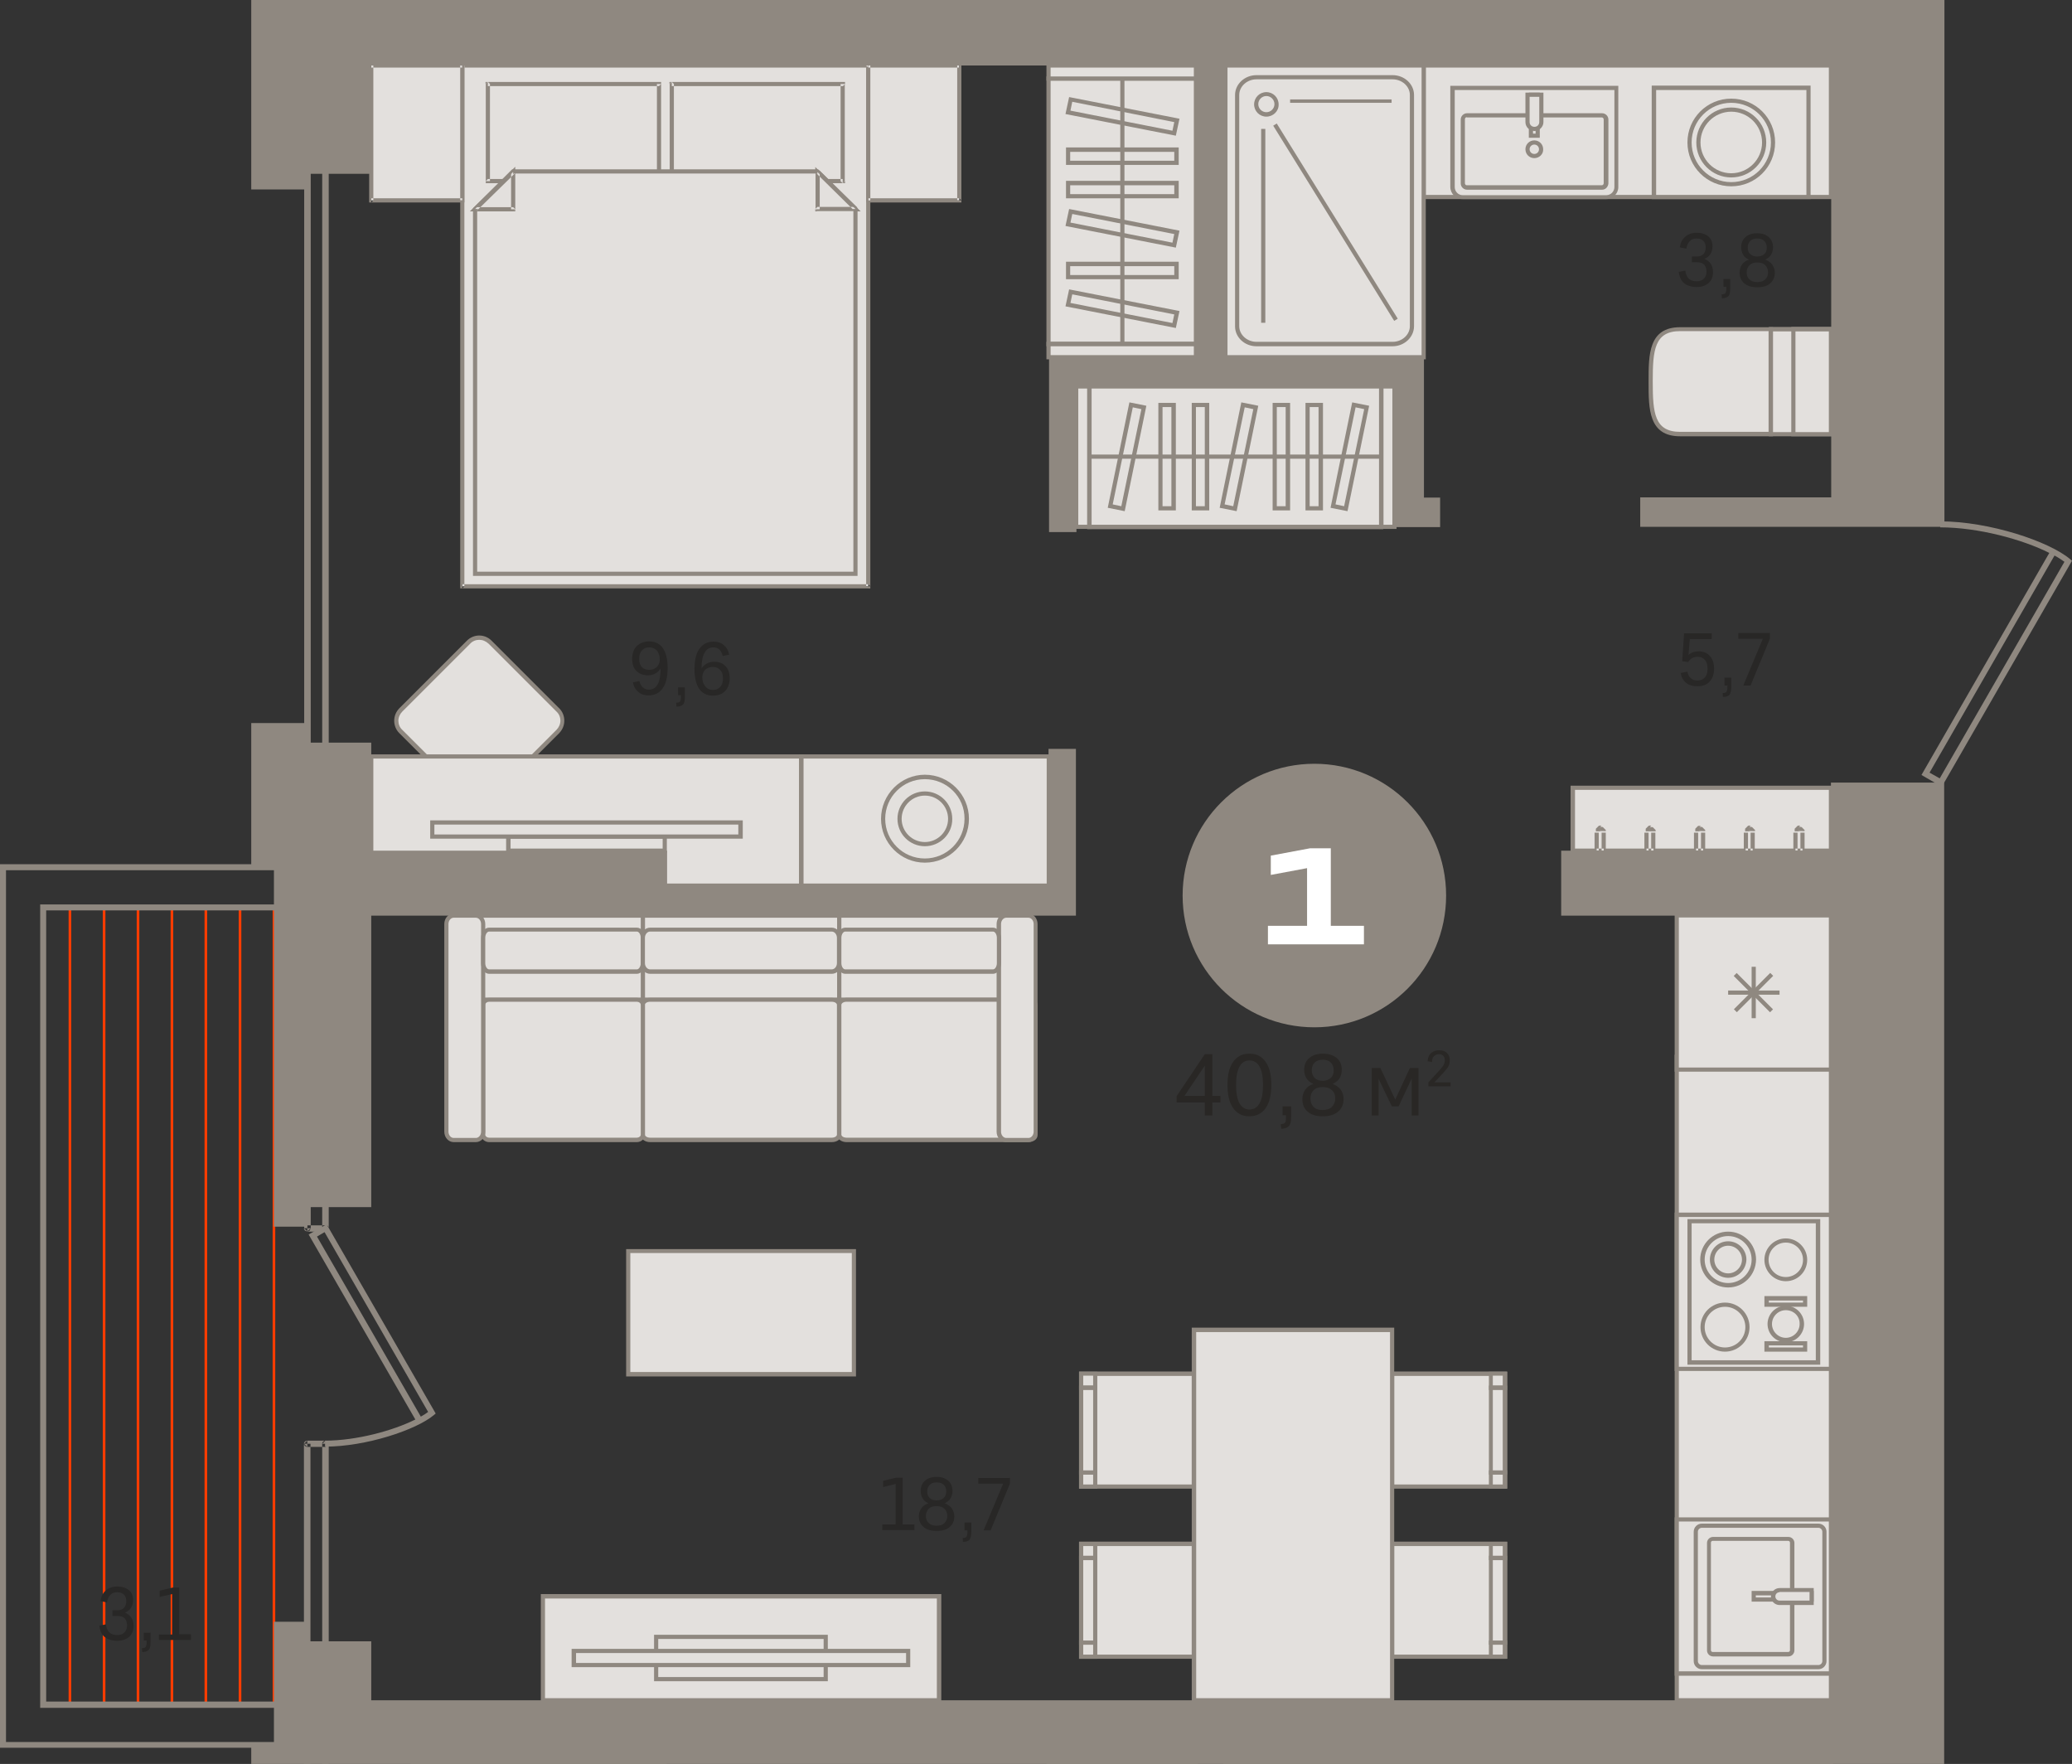 <?xml version="1.0" encoding="utf-8"?>
<!-- Generator: Adobe Illustrator 24.1.2, SVG Export Plug-In . SVG Version: 6.00 Build 0)  -->
<svg version="1.1" id="Слой_1" xmlns="http://www.w3.org/2000/svg" xmlns:xlink="http://www.w3.org/1999/xlink" x="0px" y="0px"
	 viewBox="0 0 794.2 676" style="enable-background:new 0 0 794.2 676;" xml:space="preserve">
<rect x="0" y="0" width="794.2" height="676" fill="#333333" stroke="none"/>
<g>
	<rect x="545.7" y="25.1" style="fill-rule:evenodd;clip-rule:evenodd;fill:#E3E0DD;" width="156" height="50.4"/>
	<path style="fill-rule:evenodd;clip-rule:evenodd;fill:#8F8880;" d="M546.5,74.7H701V25.9H546.5V74.7L546.5,74.7z M702.6,76.3
		H544.9V24.3h157.7V76.3z"/>
	<rect x="544.9" y="675.2" style="fill-rule:evenodd;clip-rule:evenodd;fill:#8F8880;" width="157.7" height="0.8"/>
	<path style="fill-rule:evenodd;clip-rule:evenodd;fill:#E3E0DD;" d="M187.8,306.3l26-26c2.3-2.3,2.3-6,0-8.2l-26-26
		c-2.3-2.3-6-2.3-8.2,0l-26,26c-2.3,2.3-2.3,6,0,8.2l26,26C181.8,308.5,185.5,308.5,187.8,306.3z"/>
	<path style="fill-rule:evenodd;clip-rule:evenodd;fill:#8F8880;" d="M183.7,245.2c-1.3,0-2.6,0.5-3.5,1.5l-26,26
		c-0.9,0.9-1.5,2.2-1.5,3.5c0,1.3,0.5,2.6,1.5,3.5l26,26c1.9,1.9,5.2,1.9,7.1,0h0l26-26c0.9-0.9,1.5-2.2,1.5-3.5
		c0-1.3-0.5-2.6-1.5-3.5l-26-26C186.2,245.7,185,245.2,183.7,245.2L183.7,245.2z M183.7,308.8c-1.8,0-3.4-0.7-4.7-1.9l-26-26
		c-1.2-1.2-1.9-2.9-1.9-4.7c0-1.8,0.7-3.4,1.9-4.7l26-26c2.6-2.6,6.8-2.6,9.4,0l26,26c1.2,1.2,1.9,2.9,1.9,4.7
		c0,1.8-0.7,3.4-1.9,4.7l-26,26C187.1,308.1,185.5,308.8,183.7,308.8z"/>
	<rect x="142.3" y="289.9" style="fill-rule:evenodd;clip-rule:evenodd;fill:#E3E0DD;" width="164.8" height="49.5"/>
	<path style="fill-rule:evenodd;clip-rule:evenodd;fill:#8F8880;" d="M143.1,338.6h163.2v-47.9H143.1V338.6L143.1,338.6z M308,340.2
		H141.5v-51.1H308V340.2z"/>
	<rect x="307.1" y="289.9" style="fill-rule:evenodd;clip-rule:evenodd;fill:#E3E0DD;" width="94.8" height="49.5"/>
	<path style="fill-rule:evenodd;clip-rule:evenodd;fill:#8F8880;" d="M308,338.6h93.2v-47.9H308V338.6L308,338.6z M402.7,340.2
		h-96.4v-51.1h96.4V340.2z"/>
	<rect x="240.8" y="479.5" style="fill-rule:evenodd;clip-rule:evenodd;fill:#E3E0DD;" width="86.5" height="47.2"/>
	<path style="fill-rule:evenodd;clip-rule:evenodd;fill:#8F8880;" d="M241.6,525.8h84.9v-45.6h-84.9V525.8L241.6,525.8z
		 M328.1,527.5H240v-48.8h88.1V527.5z"/>
	<rect x="208.1" y="611.7" style="fill-rule:evenodd;clip-rule:evenodd;fill:#E3E0DD;" width="151.9" height="39.9"/>
	<path style="fill-rule:evenodd;clip-rule:evenodd;fill:#8F8880;" d="M208.9,650.8h150.2v-38.2H208.9V650.8L208.9,650.8z
		 M360.8,652.4H207.3v-41.5h153.5V652.4z"/>
	<rect x="194.8" y="320.6" style="fill-rule:evenodd;clip-rule:evenodd;fill:#E3E0DD;" width="59.9" height="5.4"/>
	<path style="fill-rule:evenodd;clip-rule:evenodd;fill:#8F8880;" d="M195.6,325.2H254v-3.8h-58.3V325.2L195.6,325.2z M255.6,326.8
		H194v-7h61.6V326.8z"/>
	<rect x="165.7" y="315.2" style="fill-rule:evenodd;clip-rule:evenodd;fill:#E3E0DD;" width="118.1" height="5.4"/>
	<path style="fill-rule:evenodd;clip-rule:evenodd;fill:#8F8880;" d="M166.5,319.8h116.5V316H166.5V319.8L166.5,319.8z M284.7,321.4
		H164.9v-7h119.8V321.4z"/>
	<rect x="251.5" y="627.3" style="fill-rule:evenodd;clip-rule:evenodd;fill:#E3E0DD;" width="65" height="16.2"/>
	<path style="fill-rule:evenodd;clip-rule:evenodd;fill:#8F8880;" d="M252.3,642.7h63.4v-14.6h-63.4V642.7L252.3,642.7z
		 M317.3,644.3h-66.6v-17.8h66.6V644.3z"/>
	<rect x="220" y="632.7" style="fill-rule:evenodd;clip-rule:evenodd;fill:#E3E0DD;" width="128.1" height="5.4"/>
	<path style="fill-rule:evenodd;clip-rule:evenodd;fill:#8F8880;" d="M220.8,637.3h126.5v-3.8H220.8V637.3L220.8,637.3z
		 M348.9,638.9H219.1v-7h129.8V638.9z"/>
	<rect x="177.2" y="25.1" style="fill-rule:evenodd;clip-rule:evenodd;fill:#E3E0DD;" width="155.6" height="199.6"/>
	<path style="fill-rule:evenodd;clip-rule:evenodd;fill:#8F8880;" d="M177.2,225.5h-0.8v-0.8L177.2,225.5L177.2,225.5z M176.4,224.7
		l0.8,0.8l0.8-0.8V25.1h-1.6V224.7L176.4,224.7z M176.4,25.1v-0.8h0.8L176.4,25.1L176.4,25.1z M177.2,24.3h155.6v1.6H177.2l-0.8-0.8
		L177.2,24.3L177.2,24.3z M332.8,24.3l0.8,0.8v-0.8H332.8L332.8,24.3z M333.6,25.1l-0.8-0.8l-0.8,0.8v199.6h1.6V25.1L333.6,25.1z
		 M333.6,224.7v0.8h-0.8L333.6,224.7L333.6,224.7z M332.8,225.5l0.8-0.8l-0.8-0.8H177.2v1.6H332.8z"/>
	<rect x="257.4" y="32.2" style="fill-rule:evenodd;clip-rule:evenodd;fill:#E3E0DD;" width="65.6" height="37.2"/>
	<path style="fill-rule:evenodd;clip-rule:evenodd;fill:#8F8880;" d="M256.6,32.2v-0.8h0.8L256.6,32.2L256.6,32.2z M258.3,32.2
		l-0.8-0.8l-0.8,0.8v37.2h1.6V32.2L258.3,32.2z M257.4,70.2h-0.8v-0.8L257.4,70.2L257.4,70.2z M257.4,68.6h65.6v1.6h-65.6l-0.8-0.8
		L257.4,68.6L257.4,68.6z M323.9,69.4l-0.8,0.8h0.8V69.4L323.9,69.4z M322.2,69.4l0.8,0.8l0.8-0.8V32.2h-1.6V69.4L322.2,69.4z
		 M323.1,31.4h0.8v0.8L323.1,31.4L323.1,31.4z M323.1,33l0.8-0.8l-0.8-0.8h-65.6V33H323.1z"/>
	<rect x="187" y="32.2" style="fill-rule:evenodd;clip-rule:evenodd;fill:#E3E0DD;" width="65.6" height="37.2"/>
	<path style="fill-rule:evenodd;clip-rule:evenodd;fill:#8F8880;" d="M186.1,32.2v-0.8h0.8L186.1,32.2L186.1,32.2z M187.8,32.2
		l-0.8-0.8l-0.8,0.8v37.2h1.6V32.2L187.8,32.2z M187,70.2h-0.8v-0.8L187,70.2L187,70.2z M187,68.6h65.6v1.6H187l-0.8-0.8L187,68.6
		L187,68.6z M253.4,69.4l-0.8,0.8h0.8V69.4L253.4,69.4z M251.8,69.4l0.8,0.8l0.8-0.8V32.2h-1.6V69.4L251.8,69.4z M252.6,31.4h0.8
		v0.8L252.6,31.4L252.6,31.4z M252.6,33l0.8-0.8l-0.8-0.8H187V33H252.6z"/>
	<polygon style="fill-rule:evenodd;clip-rule:evenodd;fill:#E3E0DD;" points="313.3,65.7 327.9,80.1 327.9,219.9 182.1,219.9 
		182.1,80.1 196.7,65.7 	"/>
	<path style="fill-rule:evenodd;clip-rule:evenodd;fill:#8F8880;" d="M182.9,219.1h144.2V80.5l-14.1-14H197l-14.1,14V219.1
		L182.9,219.1z M328.7,220.7H181.3V79.8l0.2-0.2l14.8-14.7h117.3l15.1,14.9V220.7z"/>
	<polygon style="fill-rule:evenodd;clip-rule:evenodd;fill:#E3E0DD;" points="327.9,80.1 313.3,80.1 313.3,65.9 	"/>
	<path style="fill-rule:evenodd;clip-rule:evenodd;fill:#8F8880;" d="M328.5,79.6l1.4,1.4h-2L328.5,79.6L328.5,79.6z M327.4,80.7
		l0.6,0.2l0.6-1.4l-14.6-14.3l-1.1,1.2L327.4,80.7L327.4,80.7z M312.5,65.9v-1.9l1.4,1.4L312.5,65.9L312.5,65.9z M314.2,65.9v14.3
		h-1.6V65.9l1.4-0.6L314.2,65.9L314.2,65.9z M313.3,81h-0.8v-0.8L313.3,81L313.3,81z M313.3,79.3l-0.8,0.8l0.8,0.8h14.6v-1.6H313.3z
		"/>
	<polygon style="fill-rule:evenodd;clip-rule:evenodd;fill:#E3E0DD;" points="182.1,80.1 196.7,80.1 196.7,65.9 	"/>
	<path style="fill-rule:evenodd;clip-rule:evenodd;fill:#8F8880;" d="M182.1,81h-2l1.4-1.4L182.1,81L182.1,81z M181.5,79.6l0.6,1.4
		l0.6-0.2l14.6-14.3l-1.1-1.2L181.5,79.6L181.5,79.6z M196.1,65.3l1.4-1.4v1.9L196.1,65.3L196.1,65.3z M197.5,65.9v14.3h-1.6V65.9
		l0.2-0.6L197.5,65.9L197.5,65.9z M197.5,80.1V81h-0.8L197.5,80.1L197.5,80.1z M196.7,81l0.8-0.8l-0.8-0.8h-14.6V81H196.7z"/>
	<rect x="142.3" y="25.1" style="fill-rule:evenodd;clip-rule:evenodd;fill:#E3E0DD;" width="34.9" height="51.7"/>
	<path style="fill-rule:evenodd;clip-rule:evenodd;fill:#8F8880;" d="M142.3,77.6h-0.8v-0.8L142.3,77.6L142.3,77.6z M141.5,76.8
		l0.8,0.8l0.8-0.8V25.1h-1.6V76.8L141.5,76.8z M141.5,25.1v-0.8h0.8L141.5,25.1L141.5,25.1z M142.3,24.3h34.9v1.6h-34.9l-0.8-0.8
		L142.3,24.3L142.3,24.3z M177.2,24.3l0.8,0.8v-0.8H177.2L177.2,24.3z M178,25.1l-0.8-0.8l-0.8,0.8v51.7h1.6V25.1L178,25.1z
		 M178,76.8v0.8h-0.8L178,76.8L178,76.8z M177.2,77.6l0.8-0.8l-0.8-0.8h-34.9v1.6H177.2z"/>
	<rect x="332.8" y="25.1" style="fill-rule:evenodd;clip-rule:evenodd;fill:#E3E0DD;" width="34.9" height="51.7"/>
	<path style="fill-rule:evenodd;clip-rule:evenodd;fill:#8F8880;" d="M332.8,77.6H332v-0.8L332.8,77.6L332.8,77.6z M332,76.8
		l0.8,0.8l0.8-0.8V25.1H332V76.8L332,76.8z M332,25.1v-0.8h0.8L332,25.1L332,25.1z M332.8,24.3h34.9v1.6h-34.9l-0.8-0.8L332.8,24.3
		L332.8,24.3z M367.7,24.3l0.8,0.8v-0.8H367.7L367.7,24.3z M368.5,25.1l-0.8-0.8l-0.8,0.8v51.7h1.6V25.1L368.5,25.1z M368.5,76.8
		v0.8h-0.8L368.5,76.8L368.5,76.8z M367.7,77.6l0.8-0.8l-0.8-0.8h-34.9v1.6H367.7z"/>
	<rect x="157.3" y="675.2" style="fill-rule:evenodd;clip-rule:evenodd;fill:#8F8880;" width="98.2" height="0.8"/>
	<rect x="634" y="33.7" style="fill-rule:evenodd;clip-rule:evenodd;fill:#E3E0DD;" width="59.2" height="41.9"/>
	<path style="fill-rule:evenodd;clip-rule:evenodd;fill:#8F8880;" d="M634.8,74.7h57.6V34.5h-57.6V74.7L634.8,74.7z M694,76.3h-60.9
		V32.8H694V76.3z"/>
	<path style="fill-rule:evenodd;clip-rule:evenodd;fill:#E3E0DD;" d="M663.6,38.6c-8.8,0-16,7.2-16,16c0,8.8,7.2,16,16,16
		c8.8,0,16-7.2,16-16C679.6,45.7,672.5,38.6,663.6,38.6z"/>
	<path style="fill-rule:evenodd;clip-rule:evenodd;fill:#8F8880;" d="M663.6,39.4c-8.4,0-15.2,6.8-15.2,15.2
		c0,8.4,6.8,15.2,15.2,15.2c8.4,0,15.2-6.8,15.2-15.2C678.8,46.2,672,39.4,663.6,39.4L663.6,39.4z M663.6,71.4
		c-9.3,0-16.8-7.5-16.8-16.8c0-9.3,7.5-16.8,16.8-16.8c9.3,0,16.8,7.5,16.8,16.8C680.4,63.9,672.9,71.4,663.6,71.4z"/>
	<path style="fill-rule:evenodd;clip-rule:evenodd;fill:#E3E0DD;" d="M663.6,42c-6.9,0-12.6,5.6-12.6,12.6s5.6,12.6,12.6,12.6
		c6.9,0,12.6-5.6,12.6-12.6S670.6,42,663.6,42z"/>
	<path style="fill-rule:evenodd;clip-rule:evenodd;fill:#8F8880;" d="M663.6,42.8c-6.5,0-11.8,5.3-11.8,11.8
		c0,6.5,5.3,11.8,11.8,11.8c6.5,0,11.8-5.3,11.8-11.8C675.4,48.1,670.1,42.8,663.6,42.8L663.6,42.8z M663.6,68
		c-7.4,0-13.4-6-13.4-13.4c0-7.4,6-13.4,13.4-13.4c7.4,0,13.4,6,13.4,13.4C677,62,671,68,663.6,68z"/>
	<rect x="642.7" y="405" style="fill-rule:evenodd;clip-rule:evenodd;fill:#E3E0DD;" width="59.1" height="246.6"/>
	<path style="fill-rule:evenodd;clip-rule:evenodd;fill:#8F8880;" d="M643.5,650.8H701v-245h-57.5V650.8L643.5,650.8z M702.6,652.4
		h-60.7V404.2h60.7V652.4z"/>
	<rect x="341.7" style="fill-rule:evenodd;clip-rule:evenodd;fill:#E3E0DD;" width="124.8" height="0.4"/>
	<rect x="340.9" style="fill-rule:evenodd;clip-rule:evenodd;fill:#8F8880;" width="126.4" height="1.2"/>
	<rect x="386.9" style="fill-rule:evenodd;clip-rule:evenodd;fill:#E3E0DD;" width="34.4" height="0.4"/>
	<path style="fill-rule:evenodd;clip-rule:evenodd;fill:#8F8880;" d="M386.9,1.2h-0.8V0.4L386.9,1.2L386.9,1.2z M386.1,0h0.8v1.2
		h34.4l0.8-0.8L421.7,0h0.4v0.4h-1.6V0h-32.8v0.4l-0.8,0.8l-0.8-0.8V0L386.1,0z M422.1,0.4v0.8h-0.8L422.1,0.4z"/>
	<rect x="466.5" style="fill-rule:evenodd;clip-rule:evenodd;fill:#E3E0DD;" width="58.2" height="0.4"/>
	<rect x="465.7" style="fill-rule:evenodd;clip-rule:evenodd;fill:#8F8880;" width="59.8" height="1.2"/>
	<rect x="642.7" y="582.3" style="fill-rule:evenodd;clip-rule:evenodd;fill:#E3E0DD;" width="59.1" height="59.1"/>
	<path style="fill-rule:evenodd;clip-rule:evenodd;fill:#8F8880;" d="M643.5,640.5H701v-57.4h-57.5V640.5L643.5,640.5z M702.6,642.2
		h-60.7v-60.7h60.7V642.2z"/>
	<path style="fill-rule:evenodd;clip-rule:evenodd;fill:#E3E0DD;" d="M650.1,587v49.6c0,1.3,1,2.3,2.3,2.3H697c1.3,0,2.3-1,2.3-2.3
		V587c0-1.3-1-2.3-2.3-2.3h-44.7C651.1,584.7,650.1,585.7,650.1,587z"/>
	<path style="fill-rule:evenodd;clip-rule:evenodd;fill:#8F8880;" d="M652.3,585.5c-0.8,0-1.5,0.7-1.5,1.5v49.6
		c0,0.8,0.7,1.5,1.5,1.5H697c0.8,0,1.5-0.7,1.5-1.5V587c0-0.8-0.7-1.5-1.5-1.5H652.3L652.3,585.5z M697,639.7h-44.7
		c-1.7,0-3.1-1.4-3.1-3.1V587c0-1.7,1.4-3.1,3.1-3.1H697c1.7,0,3.1,1.4,3.1,3.1v49.6C700.1,638.3,698.7,639.7,697,639.7z"/>
	<path style="fill-rule:evenodd;clip-rule:evenodd;fill:#E3E0DD;" d="M687,591.2v41.2c0,0.8-0.7,1.5-1.5,1.5h-28.9
		c-0.8,0-1.5-0.7-1.5-1.5v-41.2c0-0.8,0.7-1.5,1.5-1.5h28.9C686.3,589.6,687,590.3,687,591.2z"/>
	<path style="fill-rule:evenodd;clip-rule:evenodd;fill:#8F8880;" d="M656.5,590.5c-0.4,0-0.7,0.3-0.7,0.7v41.2
		c0,0.4,0.3,0.7,0.7,0.7h28.9c0.4,0,0.7-0.3,0.7-0.7v-41.2c0-0.4-0.3-0.7-0.7-0.7H656.5L656.5,590.5z M685.5,634.8h-28.9
		c-1.3,0-2.3-1.1-2.3-2.3v-41.2c0-1.3,1.1-2.3,2.3-2.3h28.9c1.3,0,2.3,1.1,2.3,2.3v41.2C687.8,633.7,686.8,634.8,685.5,634.8z"/>
	<rect x="672.2" y="610.6" style="fill-rule:evenodd;clip-rule:evenodd;fill:#E3E0DD;" width="22.2" height="2.5"/>
	<path style="fill-rule:evenodd;clip-rule:evenodd;fill:#8F8880;" d="M673,612.2h20.5v-0.8H673V612.2L673,612.2z M695.2,613.8h-23.8
		v-4.1h23.8V613.8z"/>
	<path style="fill-rule:evenodd;clip-rule:evenodd;fill:#E3E0DD;" d="M679.6,611.8L679.6,611.8c0,1.4,1.1,2.5,2.4,2.5h12.3v-4.9H682
		C680.7,609.3,679.6,610.4,679.6,611.8z"/>
	<path style="fill-rule:evenodd;clip-rule:evenodd;fill:#8F8880;" d="M682.1,610.2c-0.9,0-1.6,0.7-1.6,1.6v0c0,0.9,0.7,1.6,1.6,1.6
		h11.5v-3.3H682.1L682.1,610.2z M695.2,615.1h-13.1c-1.8,0-3.3-1.5-3.3-3.2v0c0-1.8,1.5-3.3,3.3-3.3h13.1V615.1z"/>
	<rect x="642.7" y="465.5" style="fill-rule:evenodd;clip-rule:evenodd;fill:#E3E0DD;" width="59.1" height="59.1"/>
	<path style="fill-rule:evenodd;clip-rule:evenodd;fill:#8F8880;" d="M643.5,523.8H701v-57.4h-57.5V523.8L643.5,523.8z M702.6,525.4
		h-60.7v-60.7h60.7V525.4z"/>
	<rect x="647.6" y="468" style="fill-rule:evenodd;clip-rule:evenodd;fill:#E3E0DD;" width="49.2" height="54.2"/>
	<path style="fill-rule:evenodd;clip-rule:evenodd;fill:#8F8880;" d="M648.4,521.3H696v-52.5h-47.6V521.3L648.4,521.3z M697.7,523
		h-50.9v-55.8h50.9V523z"/>
	<path style="fill-rule:evenodd;clip-rule:evenodd;fill:#E3E0DD;" d="M662.4,492.6c5.4,0,9.8-4.4,9.8-9.8s-4.4-9.8-9.8-9.8
		c-5.4,0-9.8,4.4-9.8,9.8S656.9,492.6,662.4,492.6z"/>
	<path style="fill-rule:evenodd;clip-rule:evenodd;fill:#8F8880;" d="M662.4,473.7c-5,0-9,4.1-9,9c0,5,4.1,9,9,9c5,0,9-4.1,9-9
		C671.4,477.8,667.4,473.7,662.4,473.7L662.4,473.7z M662.4,493.4c-5.9,0-10.7-4.8-10.7-10.7c0-5.9,4.8-10.7,10.7-10.7
		s10.7,4.8,10.7,10.7C673,488.7,668.3,493.4,662.4,493.4z"/>
	<path style="fill-rule:evenodd;clip-rule:evenodd;fill:#E3E0DD;" d="M662.4,488.9c3.4,0,6.2-2.8,6.2-6.2c0-3.4-2.8-6.2-6.2-6.2
		c-3.4,0-6.2,2.8-6.2,6.2C656.2,486.2,659,488.9,662.4,488.9z"/>
	<path style="fill-rule:evenodd;clip-rule:evenodd;fill:#8F8880;" d="M662.4,477.4c-2.9,0-5.3,2.4-5.3,5.3c0,2.9,2.4,5.3,5.3,5.3
		c2.9,0,5.3-2.4,5.3-5.3C667.7,479.8,665.3,477.4,662.4,477.4L662.4,477.4z M662.4,489.7c-3.8,0-7-3.1-7-7c0-3.8,3.1-7,7-7
		c3.8,0,7,3.1,7,7C669.3,486.6,666.2,489.7,662.4,489.7z"/>
	<path style="fill-rule:evenodd;clip-rule:evenodd;fill:#E3E0DD;" d="M661.2,517.2c4.8,0,8.6-3.9,8.6-8.6c0-4.8-3.9-8.6-8.6-8.6
		c-4.8,0-8.6,3.9-8.6,8.6C652.5,513.4,656.4,517.2,661.2,517.2z"/>
	<path style="fill-rule:evenodd;clip-rule:evenodd;fill:#8F8880;" d="M661.2,500.8c-4.3,0-7.8,3.5-7.8,7.8c0,4.3,3.5,7.8,7.8,7.8
		c4.3,0,7.8-3.5,7.8-7.8C669,504.3,665.5,500.8,661.2,500.8L661.2,500.8z M661.2,518c-5.2,0-9.4-4.2-9.4-9.4c0-5.2,4.2-9.4,9.4-9.4
		c5.2,0,9.4,4.2,9.4,9.4C670.6,513.8,666.3,518,661.2,518z"/>
	<path style="fill-rule:evenodd;clip-rule:evenodd;fill:#E3E0DD;" d="M684.5,490.2c4.1,0,7.4-3.3,7.4-7.4c0-4.1-3.3-7.4-7.4-7.4
		c-4.1,0-7.4,3.3-7.4,7.4C677.2,486.9,680.5,490.2,684.5,490.2z"/>
	<path style="fill-rule:evenodd;clip-rule:evenodd;fill:#8F8880;" d="M684.5,476.2c-3.6,0-6.6,2.9-6.6,6.6c0,3.6,2.9,6.6,6.6,6.6
		c3.6,0,6.6-2.9,6.6-6.6C691.1,479.2,688.2,476.2,684.5,476.2L684.5,476.2z M684.5,491c-4.5,0-8.2-3.7-8.2-8.2
		c0-4.5,3.7-8.2,8.2-8.2s8.2,3.7,8.2,8.2C692.7,487.3,689.1,491,684.5,491z"/>
	<path style="fill-rule:evenodd;clip-rule:evenodd;fill:#E3E0DD;" d="M684.5,513.5c3.4,0,6.2-2.8,6.2-6.2c0-3.4-2.8-6.2-6.2-6.2
		c-3.4,0-6.2,2.8-6.2,6.2C678.4,510.8,681.1,513.5,684.5,513.5z"/>
	<path style="fill-rule:evenodd;clip-rule:evenodd;fill:#8F8880;" d="M684.5,502.1c-2.9,0-5.3,2.4-5.3,5.3c0,2.9,2.4,5.3,5.3,5.3
		s5.3-2.4,5.3-5.3C689.9,504.4,687.5,502.1,684.5,502.1L684.5,502.1z M684.5,514.4c-3.8,0-7-3.1-7-7c0-3.8,3.1-7,7-7
		c3.8,0,7,3.1,7,7C691.5,511.2,688.4,514.4,684.5,514.4z"/>
	<rect x="677.1" y="497.5" style="fill-rule:evenodd;clip-rule:evenodd;fill:#E3E0DD;" width="14.8" height="2.5"/>
	<path style="fill-rule:evenodd;clip-rule:evenodd;fill:#8F8880;" d="M678,499.2h13.1v-0.8H678V499.2L678,499.2z M692.7,500.8h-16.4
		v-4.1h16.4V500.8z"/>
	<rect x="677.1" y="514.8" style="fill-rule:evenodd;clip-rule:evenodd;fill:#E3E0DD;" width="14.8" height="2.5"/>
	<path style="fill-rule:evenodd;clip-rule:evenodd;fill:#8F8880;" d="M678,516.4h13.1v-0.8H678V516.4L678,516.4z M692.7,518h-16.4
		V514h16.4V518z"/>
	<rect x="642.7" y="350.9" style="fill-rule:evenodd;clip-rule:evenodd;fill:#E3E0DD;" width="59.1" height="59.1"/>
	<path style="fill-rule:evenodd;clip-rule:evenodd;fill:#8F8880;" d="M643.5,409.1H701v-57.5h-57.5V409.1L643.5,409.1z M702.6,410.7
		h-60.7V350h60.7V410.7z"/>
	<rect x="662.4" y="379.6" style="fill-rule:evenodd;clip-rule:evenodd;fill:#8F8880;" width="19.7" height="1.6"/>
	<rect x="671.4" y="370.5" style="fill-rule:evenodd;clip-rule:evenodd;fill:#8F8880;" width="1.6" height="19.7"/>
	
		<rect x="671.4" y="370.5" transform="matrix(0.707 -0.707 0.707 0.707 -72.085 586.75)" style="fill-rule:evenodd;clip-rule:evenodd;fill:#8F8880;" width="1.6" height="19.7"/>
	
		<rect x="662.4" y="379.6" transform="matrix(0.707 -0.707 0.707 0.707 -72.094 586.718)" style="fill-rule:evenodd;clip-rule:evenodd;fill:#8F8880;" width="19.7" height="1.6"/>
	<rect x="533.6" y="591.7" style="fill-rule:evenodd;clip-rule:evenodd;fill:#E3E0DD;" width="43.2" height="43.2"/>
	<path style="fill-rule:evenodd;clip-rule:evenodd;fill:#8F8880;" d="M534.4,634.1H576v-41.6h-41.6V634.1L534.4,634.1z M577.7,635.7
		h-44.9v-44.9h44.9V635.7z"/>
	<rect x="571.4" y="591.7" style="fill-rule:evenodd;clip-rule:evenodd;fill:#E3E0DD;" width="5.4" height="5.4"/>
	<path style="fill-rule:evenodd;clip-rule:evenodd;fill:#8F8880;" d="M572.2,596.3h3.8v-3.8h-3.8V596.3L572.2,596.3z M577.7,597.9
		h-7v-7h7V597.9z"/>
	<rect x="571.4" y="629.5" style="fill-rule:evenodd;clip-rule:evenodd;fill:#E3E0DD;" width="5.4" height="5.4"/>
	<path style="fill-rule:evenodd;clip-rule:evenodd;fill:#8F8880;" d="M572.2,634.1h3.8v-3.8h-3.8V634.1L572.2,634.1z M577.7,635.7
		h-7v-7h7V635.7z"/>
	<rect x="571.4" y="597.1" style="fill-rule:evenodd;clip-rule:evenodd;fill:#E3E0DD;" width="5.4" height="32.4"/>
	<path style="fill-rule:evenodd;clip-rule:evenodd;fill:#8F8880;" d="M572.2,628.7h3.8v-30.8h-3.8V628.7L572.2,628.7z M577.7,630.3
		h-7v-34.1h7V630.3z"/>
	<rect x="414.4" y="591.7" style="fill-rule:evenodd;clip-rule:evenodd;fill:#E3E0DD;" width="43.2" height="43.2"/>
	<path style="fill-rule:evenodd;clip-rule:evenodd;fill:#8F8880;" d="M415.2,634.1h41.6v-41.6h-41.6V634.1L415.2,634.1z
		 M458.5,635.7h-44.9v-44.9h44.9V635.7z"/>
	<rect x="414.4" y="591.7" style="fill-rule:evenodd;clip-rule:evenodd;fill:#E3E0DD;" width="5.4" height="5.4"/>
	<path style="fill-rule:evenodd;clip-rule:evenodd;fill:#8F8880;" d="M415.2,596.3h3.8v-3.8h-3.8V596.3L415.2,596.3z M420.6,597.9
		h-7v-7h7V597.9z"/>
	<rect x="414.4" y="629.5" style="fill-rule:evenodd;clip-rule:evenodd;fill:#E3E0DD;" width="5.4" height="5.4"/>
	<path style="fill-rule:evenodd;clip-rule:evenodd;fill:#8F8880;" d="M415.2,634.1h3.8v-3.8h-3.8V634.1L415.2,634.1z M420.6,635.7
		h-7v-7h7V635.7z"/>
	<rect x="414.4" y="597.1" style="fill-rule:evenodd;clip-rule:evenodd;fill:#E3E0DD;" width="5.4" height="32.4"/>
	<path style="fill-rule:evenodd;clip-rule:evenodd;fill:#8F8880;" d="M415.2,628.7h3.8v-30.8h-3.8V628.7L415.2,628.7z M420.6,630.3
		h-7v-34.1h7V630.3z"/>
	<rect x="533.6" y="526.5" style="fill-rule:evenodd;clip-rule:evenodd;fill:#E3E0DD;" width="43.2" height="43.2"/>
	<path style="fill-rule:evenodd;clip-rule:evenodd;fill:#8F8880;" d="M534.4,568.9H576v-41.6h-41.6V568.9L534.4,568.9z M577.7,570.5
		h-44.9v-44.9h44.9V570.5z"/>
	<rect x="571.4" y="526.5" style="fill-rule:evenodd;clip-rule:evenodd;fill:#E3E0DD;" width="5.4" height="5.4"/>
	<path style="fill-rule:evenodd;clip-rule:evenodd;fill:#8F8880;" d="M572.2,531h3.8v-3.8h-3.8V531L572.2,531z M577.7,532.7h-7v-7h7
		V532.7z"/>
	<rect x="571.4" y="564.3" style="fill-rule:evenodd;clip-rule:evenodd;fill:#E3E0DD;" width="5.4" height="5.4"/>
	<path style="fill-rule:evenodd;clip-rule:evenodd;fill:#8F8880;" d="M572.2,568.9h3.8v-3.8h-3.8V568.9L572.2,568.9z M577.7,570.5
		h-7v-7h7V570.5z"/>
	<rect x="571.4" y="531.9" style="fill-rule:evenodd;clip-rule:evenodd;fill:#E3E0DD;" width="5.4" height="32.4"/>
	<path style="fill-rule:evenodd;clip-rule:evenodd;fill:#8F8880;" d="M572.2,563.5h3.8v-30.8h-3.8V563.5L572.2,563.5z M577.7,565.1
		h-7V531h7V565.1z"/>
	<rect x="414.4" y="526.5" style="fill-rule:evenodd;clip-rule:evenodd;fill:#E3E0DD;" width="43.2" height="43.2"/>
	<path style="fill-rule:evenodd;clip-rule:evenodd;fill:#8F8880;" d="M415.2,568.9h41.6v-41.6h-41.6V568.9L415.2,568.9z
		 M458.5,570.5h-44.9v-44.9h44.9V570.5z"/>
	<rect x="414.4" y="526.5" style="fill-rule:evenodd;clip-rule:evenodd;fill:#E3E0DD;" width="5.4" height="5.4"/>
	<path style="fill-rule:evenodd;clip-rule:evenodd;fill:#8F8880;" d="M415.2,531h3.8v-3.8h-3.8V531L415.2,531z M420.6,532.7h-7v-7h7
		V532.7z"/>
	<rect x="414.4" y="564.3" style="fill-rule:evenodd;clip-rule:evenodd;fill:#E3E0DD;" width="5.4" height="5.4"/>
	<path style="fill-rule:evenodd;clip-rule:evenodd;fill:#8F8880;" d="M415.2,568.9h3.8v-3.8h-3.8V568.9L415.2,568.9z M420.6,570.5
		h-7v-7h7V570.5z"/>
	<rect x="414.4" y="531.9" style="fill-rule:evenodd;clip-rule:evenodd;fill:#E3E0DD;" width="5.4" height="32.4"/>
	<path style="fill-rule:evenodd;clip-rule:evenodd;fill:#8F8880;" d="M415.2,563.5h3.8v-30.8h-3.8V563.5L415.2,563.5z M420.6,565.1
		h-7V531h7V565.1z"/>
	<rect x="457.6" y="509.7" style="fill-rule:evenodd;clip-rule:evenodd;fill:#E3E0DD;" width="76" height="141.9"/>
	<path style="fill-rule:evenodd;clip-rule:evenodd;fill:#8F8880;" d="M458.5,650.8h74.3V510.5h-74.3V650.8L458.5,650.8z
		 M534.4,652.4h-77.6V508.8h77.6V652.4z"/>
	<path style="fill-rule:evenodd;clip-rule:evenodd;fill:#E3E0DD;" d="M354.5,329.8c-8.9,0-16-7.2-16-16c0-8.9,7.2-16,16-16
		c8.9,0,16,7.2,16,16C370.6,322.6,363.4,329.8,354.5,329.8z"/>
	<path style="fill-rule:evenodd;clip-rule:evenodd;fill:#8F8880;" d="M354.5,298.6c-8.4,0-15.2,6.8-15.2,15.2
		c0,8.4,6.8,15.2,15.2,15.2c8.4,0,15.2-6.8,15.2-15.2C369.8,305.4,362.9,298.6,354.5,298.6L354.5,298.6z M354.5,330.6
		c-9.3,0-16.8-7.6-16.8-16.8c0-9.3,7.6-16.9,16.8-16.9c9.3,0,16.9,7.6,16.9,16.9C371.4,323.1,363.8,330.6,354.5,330.6z"/>
	<path style="fill-rule:evenodd;clip-rule:evenodd;fill:#E3E0DD;" d="M354.5,323.5c-5.4,0-9.7-4.3-9.7-9.7c0-5.4,4.3-9.7,9.7-9.7
		c5.4,0,9.7,4.3,9.7,9.7C364.2,319.1,359.9,323.5,354.5,323.5z"/>
	<path style="fill-rule:evenodd;clip-rule:evenodd;fill:#8F8880;" d="M354.5,304.9c-4.9,0-8.9,4-8.9,8.9c0,4.9,4,8.9,8.9,8.9
		c4.9,0,8.9-4,8.9-8.9C363.4,308.9,359.4,304.9,354.5,304.9L354.5,304.9z M354.5,324.3c-5.8,0-10.5-4.7-10.5-10.5
		c0-5.8,4.7-10.5,10.5-10.5c5.8,0,10.5,4.7,10.5,10.5C365.1,319.6,360.3,324.3,354.5,324.3z"/>
	<rect x="246.4" y="350.9" style="fill-rule:evenodd;clip-rule:evenodd;fill:#E3E0DD;" width="75.3" height="32.3"/>
	<path style="fill-rule:evenodd;clip-rule:evenodd;fill:#8F8880;" d="M247.2,382.3h73.7v-30.6h-73.7V382.3L247.2,382.3z
		 M322.5,383.9h-76.9V350h76.9V383.9z"/>
	<rect x="321.7" y="350.9" style="fill-rule:evenodd;clip-rule:evenodd;fill:#E3E0DD;" width="70.6" height="32.3"/>
	<path style="fill-rule:evenodd;clip-rule:evenodd;fill:#8F8880;" d="M322.5,382.3h69v-30.6h-69V382.3L322.5,382.3z M393.1,383.9
		h-72.2V350h72.2V383.9z"/>
	<rect x="180.5" y="350.9" style="fill-rule:evenodd;clip-rule:evenodd;fill:#E3E0DD;" width="65.9" height="32.3"/>
	<path style="fill-rule:evenodd;clip-rule:evenodd;fill:#8F8880;" d="M181.3,382.3h64.3v-30.6h-64.3V382.3L181.3,382.3z
		 M247.2,383.9h-67.5V350h67.5V383.9z"/>
	<path style="fill-rule:evenodd;clip-rule:evenodd;fill:#E3E0DD;" d="M324.5,436.9h69.6c1.6,0,2.8-0.9,2.8-2v-49.7
		c0-1.1-1.3-2-2.8-2h-69.6c-1.6,0-2.8,0.9-2.8,2v49.7C321.7,436,322.9,436.9,324.5,436.9z"/>
	<path style="fill-rule:evenodd;clip-rule:evenodd;fill:#8F8880;" d="M324.5,383.9c-1.2,0-2,0.6-2,1.2v49.7c0,0.6,0.8,1.2,2,1.2
		h69.6c1.2,0,2-0.6,2-1.2v-49.7c0-0.6-0.8-1.2-2-1.2H324.5L324.5,383.9z M394.1,437.7h-69.6c-2,0-3.6-1.2-3.6-2.8v-49.7
		c0-1.6,1.6-2.8,3.6-2.8h69.6c2,0,3.6,1.2,3.6,2.8v49.7C397.8,436.5,396.2,437.7,394.1,437.7z"/>
	<path style="fill-rule:evenodd;clip-rule:evenodd;fill:#E3E0DD;" d="M249.2,436.9h69.6c1.6,0,2.8-0.9,2.8-2v-49.7
		c0-1.1-1.3-2-2.8-2h-69.6c-1.6,0-2.8,0.9-2.8,2v49.7C246.4,436,247.6,436.9,249.2,436.9z"/>
	<path style="fill-rule:evenodd;clip-rule:evenodd;fill:#8F8880;" d="M249.2,383.9c-1.2,0-2,0.6-2,1.2v49.7c0,0.6,0.8,1.2,2,1.2
		h69.6c1.2,0,2-0.6,2-1.2v-49.7c0-0.6-0.8-1.2-2-1.2H249.2L249.2,383.9z M318.8,437.7h-69.6c-2,0-3.6-1.2-3.6-2.8v-49.7
		c0-1.6,1.6-2.8,3.6-2.8h69.6c2,0,3.6,1.2,3.6,2.8v49.7C322.5,436.5,320.9,437.7,318.8,437.7z"/>
	<path style="fill-rule:evenodd;clip-rule:evenodd;fill:#E3E0DD;" d="M187.5,436.9h56.6c1.3,0,2.3-0.9,2.3-2v-49.7c0-1.1-1-2-2.3-2
		h-56.6c-1.3,0-2.3,0.9-2.3,2v49.7C185.2,436,186.2,436.9,187.5,436.9z"/>
	<path style="fill-rule:evenodd;clip-rule:evenodd;fill:#8F8880;" d="M187.5,383.9c-0.8,0-1.5,0.5-1.5,1.2v49.7
		c0,0.7,0.7,1.2,1.5,1.2h56.6c0.8,0,1.5-0.5,1.5-1.2v-49.7c0-0.7-0.7-1.2-1.5-1.2H187.5L187.5,383.9z M244.1,437.7h-56.6
		c-1.7,0-3.1-1.3-3.1-2.8v-49.7c0-1.6,1.4-2.8,3.1-2.8h56.6c1.7,0,3.1,1.3,3.1,2.8v49.7C247.2,436.4,245.8,437.7,244.1,437.7z"/>
	<path style="fill-rule:evenodd;clip-rule:evenodd;fill:#E3E0DD;" d="M182.4,436.9h-8.5c-1.6,0-2.8-1.4-2.8-3.2v-79.6
		c0-1.8,1.3-3.2,2.8-3.2h8.5c1.6,0,2.8,1.4,2.8,3.2v79.6C185.2,435.4,183.9,436.9,182.4,436.9z"/>
	<path style="fill-rule:evenodd;clip-rule:evenodd;fill:#8F8880;" d="M173.9,351.7c-1.1,0-2,1.1-2,2.4v79.6c0,1.3,0.9,2.4,2,2.4h8.5
		c1.1,0,2-1.1,2-2.4v-79.6c0-1.3-0.9-2.4-2-2.4H173.9L173.9,351.7z M182.4,437.7h-8.5c-2,0-3.6-1.8-3.6-4v-79.6c0-2.2,1.6-4,3.6-4
		h8.5c2,0,3.6,1.8,3.6,4v79.6C186,435.9,184.4,437.7,182.4,437.7z"/>
	<path style="fill-rule:evenodd;clip-rule:evenodd;fill:#E3E0DD;" d="M394.1,436.9h-8.5c-1.6,0-2.8-1.4-2.8-3.2v-79.6
		c0-1.8,1.3-3.2,2.8-3.2h8.5c1.6,0,2.8,1.4,2.8,3.2v79.6C397,435.4,395.7,436.9,394.1,436.9z"/>
	<path style="fill-rule:evenodd;clip-rule:evenodd;fill:#8F8880;" d="M385.7,351.7c-1.1,0-2,1.1-2,2.4v79.6c0,1.3,0.9,2.4,2,2.4h8.5
		c1.1,0,2-1.1,2-2.4v-79.6c0-1.3-0.9-2.4-2-2.4H385.7L385.7,351.7z M394.1,437.7h-8.5c-2,0-3.6-1.8-3.6-4v-79.6c0-2.2,1.6-4,3.6-4
		h8.5c2,0,3.6,1.8,3.6,4v79.6C397.8,435.9,396.1,437.7,394.1,437.7z"/>
	<path style="fill-rule:evenodd;clip-rule:evenodd;fill:#E3E0DD;" d="M185.2,369.1v-9.7c0-1.8,1-3.2,2.3-3.2h56.6
		c1.3,0,2.3,1.4,2.3,3.2v9.7c0,1.8-1,3.2-2.3,3.2h-56.6C186.2,372.4,185.2,370.9,185.2,369.1z"/>
	<path style="fill-rule:evenodd;clip-rule:evenodd;fill:#8F8880;" d="M187.5,357c-0.8,0-1.5,1.1-1.5,2.4v9.7c0,1.3,0.7,2.4,1.5,2.4
		h56.6c0.8,0,1.5-1.1,1.5-2.4v-9.7c0-1.3-0.7-2.4-1.5-2.4H187.5L187.5,357z M244.1,373.2h-56.6c-1.7,0-3.1-1.8-3.1-4v-9.7
		c0-2.3,1.4-4,3.1-4h56.6c1.7,0,3.1,1.8,3.1,4v9.7C247.2,371.4,245.8,373.2,244.1,373.2z"/>
	<path style="fill-rule:evenodd;clip-rule:evenodd;fill:#E3E0DD;" d="M246.4,369.1v-9.7c0-1.8,1.3-3.2,2.8-3.2h69.6
		c1.6,0,2.8,1.4,2.8,3.2v9.7c0,1.8-1.3,3.2-2.8,3.2h-69.6C247.6,372.4,246.4,370.9,246.4,369.1z"/>
	<path style="fill-rule:evenodd;clip-rule:evenodd;fill:#8F8880;" d="M249.2,357c-1.1,0-2,1.1-2,2.4v9.7c0,1.3,0.9,2.4,2,2.4h69.6
		c1.1,0,2-1.1,2-2.4v-9.7c0-1.3-0.9-2.4-2-2.4H249.2L249.2,357z M318.8,373.2h-69.6c-2,0-3.6-1.8-3.6-4v-9.7c0-2.2,1.6-4,3.6-4h69.6
		c2,0,3.6,1.8,3.6,4v9.7C322.5,371.4,320.9,373.2,318.8,373.2z"/>
	<path style="fill-rule:evenodd;clip-rule:evenodd;fill:#E3E0DD;" d="M321.7,369.1v-9.7c0-1.8,1-3.2,2.3-3.2h56.6
		c1.3,0,2.3,1.4,2.3,3.2v9.7c0,1.8-1,3.2-2.3,3.2H324C322.7,372.4,321.7,370.9,321.7,369.1z"/>
	<path style="fill-rule:evenodd;clip-rule:evenodd;fill:#8F8880;" d="M324,357c-0.8,0-1.5,1.1-1.5,2.4v9.7c0,1.3,0.7,2.4,1.5,2.4
		h56.6c0.8,0,1.5-1.1,1.5-2.4v-9.7c0-1.3-0.7-2.4-1.5-2.4H324L324,357z M380.6,373.2H324c-1.7,0-3.1-1.8-3.1-4v-9.7
		c0-2.3,1.4-4,3.1-4h56.6c1.7,0,3.1,1.8,3.1,4v9.7C383.7,371.4,382.3,373.2,380.6,373.2z"/>
	<rect x="173.3" style="fill-rule:evenodd;clip-rule:evenodd;fill:#E3E0DD;" width="78" height="0.4"/>
	<path style="fill-rule:evenodd;clip-rule:evenodd;fill:#8F8880;" d="M172.5,0h0.8v1.2h78l0.8-0.8L251.6,0h0.4v0.4h-1.6V0h-76.4v0.4
		l-0.8,0.8l-0.8-0.8V0L172.5,0z M252.1,0.4v0.8h-0.8L252.1,0.4L252.1,0.4z M173.3,1.2h-0.8V0.4L173.3,1.2z"/>
	<rect x="251.3" style="fill-rule:evenodd;clip-rule:evenodd;fill:#E3E0DD;" width="78" height="0.4"/>
	<path style="fill-rule:evenodd;clip-rule:evenodd;fill:#8F8880;" d="M250.4,0h0.4l-0.4,0.4l0.8,0.8h78V0h0.8v0.4l-0.8,0.8l-0.8-0.8
		V0h-76.4v0.4h-1.6V0L250.4,0z M251.3,1.2h-0.8V0.4L251.3,1.2L251.3,1.2z M330,0.4v0.8h-0.8L330,0.4z"/>
	<rect x="196.2" style="fill-rule:evenodd;clip-rule:evenodd;fill:#E3E0DD;" width="55" height="0.4"/>
	<path style="fill-rule:evenodd;clip-rule:evenodd;fill:#8F8880;" d="M195.4,0h0.8v1.2h55l0.8-0.8L251.6,0h0.4v0.4h-1.6V0H197v0.4
		l-0.8,0.8l-0.8-0.8V0L195.4,0z M252.1,0.4v0.8h-0.8L252.1,0.4L252.1,0.4z M196.2,1.2h-0.8V0.4L196.2,1.2z"/>
	<rect x="251.3" style="fill-rule:evenodd;clip-rule:evenodd;fill:#E3E0DD;" width="55" height="0.4"/>
	<path style="fill-rule:evenodd;clip-rule:evenodd;fill:#8F8880;" d="M250.4,0h0.4l-0.4,0.4l0.8,0.8h55V0h0.8v0.4l-0.8,0.8l-0.8-0.8
		V0h-53.4v0.4h-1.6V0L250.4,0z M251.3,1.2h-0.8V0.4L251.3,1.2L251.3,1.2z M307.1,0.4v0.8h-0.8L307.1,0.4z"/>
	<rect x="469.7" y="25.1" style="fill-rule:evenodd;clip-rule:evenodd;fill:#E3E0DD;" width="76.1" height="111.8"/>
	<path style="fill-rule:evenodd;clip-rule:evenodd;fill:#8F8880;" d="M470.5,136.1h74.4V25.9h-74.4V136.1L470.5,136.1z M546.5,137.7
		h-77.7V24.3h77.7V137.7z"/>
	<path style="fill-rule:evenodd;clip-rule:evenodd;fill:#E3E0DD;" d="M481.6,29.6h52.2c4.1,0,7.4,3.1,7.4,6.8V125
		c0,3.8-3.3,6.8-7.4,6.8h-52.2c-4.1,0-7.4-3.1-7.4-6.8V36.4C474.2,32.7,477.5,29.6,481.6,29.6z"/>
	<path style="fill-rule:evenodd;clip-rule:evenodd;fill:#8F8880;" d="M481.6,30.4c-3.6,0-6.6,2.7-6.6,6V125c0,3.3,3,6,6.6,6h52.2
		c3.6,0,6.6-2.7,6.6-6V36.4c0-3.3-3-6-6.6-6H481.6L481.6,30.4z M533.8,132.7h-52.2c-4.5,0-8.2-3.4-8.2-7.6V36.4
		c0-4.2,3.7-7.6,8.2-7.6h52.2c4.5,0,8.2,3.4,8.2,7.6V125C542,129.2,538.3,132.7,533.8,132.7z"/>
	<path style="fill-rule:evenodd;clip-rule:evenodd;fill:#E3E0DD;" d="M489.3,40c0,2.2-1.8,3.9-3.9,3.9c-2.2,0-3.9-1.8-3.9-3.9
		c0-2.2,1.8-3.9,3.9-3.9C487.6,36,489.3,37.8,489.3,40z"/>
	<path style="fill-rule:evenodd;clip-rule:evenodd;fill:#8F8880;" d="M485.4,36.8c-1.7,0-3.1,1.4-3.1,3.1c0,1.7,1.4,3.1,3.1,3.1
		c1.7,0,3.1-1.4,3.1-3.1C488.5,38.2,487.1,36.8,485.4,36.8L485.4,36.8z M485.4,44.7c-2.6,0-4.7-2.1-4.7-4.7c0-2.6,2.1-4.7,4.7-4.7
		c2.6,0,4.7,2.1,4.7,4.7C490.2,42.6,488,44.7,485.4,44.7z"/>
	<rect x="483.4" y="49.4" style="fill-rule:evenodd;clip-rule:evenodd;fill:#8F8880;" width="1.6" height="74.3"/>
	<rect x="494.5" y="38.1" style="fill-rule:evenodd;clip-rule:evenodd;fill:#8F8880;" width="38.9" height="1.3"/>
	
		<rect x="511" y="41" transform="matrix(0.85 -0.527 0.527 0.85 32.064 282.617)" style="fill-rule:evenodd;clip-rule:evenodd;fill:#8F8880;" width="1.6" height="88"/>
	<rect x="468.9" y="675.2" style="fill-rule:evenodd;clip-rule:evenodd;fill:#8F8880;" width="77.7" height="0.8"/>
	<rect x="622.2" style="fill-rule:evenodd;clip-rule:evenodd;fill:#E3E0DD;" width="79.5" height="0.4"/>
	<rect x="621.4" style="fill-rule:evenodd;clip-rule:evenodd;fill:#8F8880;" width="81.2" height="1.2"/>
	<rect x="602.8" y="301.9" style="fill-rule:evenodd;clip-rule:evenodd;fill:#E3E0DD;" width="99" height="24.1"/>
	<path style="fill-rule:evenodd;clip-rule:evenodd;fill:#8F8880;" d="M603.6,325.2H701v-22.5h-97.3V325.2L603.6,325.2z M702.6,326.8
		H602v-25.7h100.6V326.8z"/>
	<path style="fill-rule:evenodd;clip-rule:evenodd;fill:#E3E0DD;" d="M612,326v-6.9c0-0.7,0.6-1.4,1.4-1.4c0.7,0,1.4,0.6,1.4,1.4
		v6.9H612z"/>
	<path style="fill-rule:evenodd;clip-rule:evenodd;fill:#8F8880;" d="M612,326.8h-0.8V326L612,326.8L612,326.8z M612,325.2l-0.8,0.8
		l0.8,0.8h2.7v-1.6H612L612,325.2z M615.5,326v0.8h-0.8L615.5,326L615.5,326z M613.9,326v-6.9h1.6v6.9l-0.8,0.8L613.9,326L613.9,326
		z M615.5,319.1l0-0.1l0-0.1l0-0.1l0-0.1l0-0.1l0-0.1l0-0.1l0-0.1l0-0.1l0-0.1l-0.1-0.1l-0.1-0.1l-0.1-0.1l-0.1-0.1l-0.1-0.1
		l-0.1-0.1l-0.1-0.1l-0.1-0.1l-0.1-0.1l-0.1-0.1l-0.1-0.1l-0.1,0l-0.1-0.1l-0.1,0l-0.1,0l-0.1,0l-0.1,0l-0.1,0l-0.1,0l-0.1,0l-0.1,0
		l-0.1,0v1.6h0l0,0l0,0l0,0l0,0l0,0l0,0l0,0l0,0l0,0l0,0l0,0l0,0l0,0l0,0l0,0l0,0l0,0l0,0l0,0l0,0l0,0l0,0l0,0l0,0l0,0l0,0l0,0l0,0
		l0,0l0,0v0H615.5L615.5,319.1z M613.3,317.8L613.3,317.8V317V317.8L613.3,317.8z M613.3,317v1.6h0l0,0l0,0l0,0l0,0l0,0l0,0l0,0l0,0
		l0,0l0,0l0,0l0,0l0,0l0,0l0,0l0,0l0,0l0,0l0,0l0,0l0,0l0,0l0,0l0,0l0,0l0,0l0,0l0,0l0,0l0,0v0h-1.6l0-0.1l0-0.1l0-0.1l0-0.1l0-0.1
		l0-0.1l0-0.1l0-0.1l0-0.1l0-0.1l0.1-0.1l0.1-0.1l0.1-0.1l0.1-0.1l0.1-0.1l0.1-0.1l0.1-0.1l0.1-0.1l0.1-0.1l0.1-0.1l0.1-0.1l0.1,0
		l0.1-0.1l0.1,0l0.1,0l0.1,0l0.1,0l0.1,0l0.1,0l0.1,0l0.1,0L613.3,317L613.3,317z M612.8,326v-6.9h-1.6v6.9H612.8z"/>
	<path style="fill-rule:evenodd;clip-rule:evenodd;fill:#E3E0DD;" d="M650.1,326v-6.9c0-0.7,0.6-1.4,1.4-1.4c0.7,0,1.4,0.6,1.4,1.4
		v6.9H650.1z"/>
	<path style="fill-rule:evenodd;clip-rule:evenodd;fill:#8F8880;" d="M650.1,326.8h-0.8V326L650.1,326.8L650.1,326.8z M650.1,325.2
		l-0.8,0.8l0.8,0.8h2.7v-1.6H650.1L650.1,325.2z M653.6,326v0.8h-0.8L653.6,326L653.6,326z M652,326v-6.9h1.6v6.9l-0.8,0.8L652,326
		L652,326z M653.6,319.1l0-0.1l0-0.1l0-0.1l0-0.1l0-0.1l0-0.1l0-0.1l0-0.1l0-0.1l0-0.1l-0.1-0.1l-0.1-0.1l-0.1-0.1l-0.1-0.1
		l-0.1-0.1l-0.1-0.1l-0.1-0.1l-0.1-0.1l-0.1-0.1l-0.1-0.1l-0.1-0.1l-0.1,0l-0.1-0.1l-0.1,0l-0.1,0l-0.1,0l-0.1,0l-0.1,0l-0.1,0
		l-0.1,0l-0.1,0l-0.1,0v1.6h0l0,0l0,0l0,0l0,0l0,0l0,0l0,0l0,0l0,0l0,0l0,0l0,0l0,0l0,0l0,0l0,0l0,0l0,0l0,0l0,0l0,0l0,0l0,0l0,0
		l0,0l0,0l0,0l0,0l0,0l0,0v0H653.6L653.6,319.1z M651.4,317.8L651.4,317.8V317V317.8L651.4,317.8z M651.4,317v1.6h0l0,0l0,0l0,0l0,0
		l0,0l0,0l0,0l0,0l0,0l0,0l0,0l0,0l0,0l0,0l0,0l0,0l0,0l0,0l0,0l0,0l0,0l0,0l0,0l0,0l0,0l0,0l0,0l0,0l0,0l0,0v0h-1.6l0-0.1l0-0.1
		l0-0.1l0-0.1l0-0.1l0-0.1l0-0.1l0-0.1l0-0.1l0-0.1l0.1-0.1l0.1-0.1l0.1-0.1l0.1-0.1l0.1-0.1l0.1-0.1l0.1-0.1l0.1-0.1l0.1-0.1
		l0.1-0.1l0.1-0.1l0.1,0l0.1,0l0.1,0l0.1,0l0.1,0l0.1,0l0.1,0l0.1,0l0.1,0l0.1,0L651.4,317L651.4,317z M650.9,326v-6.9h-1.6v6.9
		H650.9z"/>
	<path style="fill-rule:evenodd;clip-rule:evenodd;fill:#E3E0DD;" d="M631.1,326v-6.9c0-0.7,0.6-1.4,1.4-1.4c0.7,0,1.4,0.6,1.4,1.4
		v6.9H631.1z"/>
	<path style="fill-rule:evenodd;clip-rule:evenodd;fill:#8F8880;" d="M631.1,326.8h-0.8V326L631.1,326.8L631.1,326.8z M631.1,325.2
		l-0.8,0.8l0.8,0.8h2.7v-1.6H631.1L631.1,325.2z M634.6,326v0.8h-0.8L634.6,326L634.6,326z M632.9,326v-6.9h1.6v6.9l-0.8,0.8
		L632.9,326L632.9,326z M634.6,319.1l0-0.1l0-0.1l0-0.1l0-0.1l0-0.1l0-0.1l0-0.1l0-0.1l0-0.1l0-0.1l-0.1-0.1l-0.1-0.1l-0.1-0.1
		l-0.1-0.1l-0.1-0.1l-0.1-0.1l-0.1-0.1l-0.1-0.1l-0.1-0.1l-0.1-0.1l-0.1-0.1l-0.1,0l-0.1,0l-0.1,0l-0.1,0l-0.1,0l-0.1,0l-0.1,0
		l-0.1,0l-0.1,0l-0.1,0l-0.1,0v1.6h0l0,0l0,0l0,0l0,0l0,0l0,0l0,0l0,0l0,0l0,0l0,0l0,0l0,0l0,0l0,0l0,0l0,0l0,0l0,0l0,0l0,0l0,0l0,0
		l0,0l0,0l0,0l0,0l0,0l0,0l0,0v0H634.6L634.6,319.1z M632.4,317.8L632.4,317.8V317V317.8L632.4,317.8z M632.4,317v1.6h0l0,0l0,0l0,0
		l0,0l0,0l0,0l0,0l0,0l0,0l0,0l0,0l0,0l0,0l0,0l0,0l0,0l0,0l0,0l0,0l0,0l0,0l0,0l0,0l0,0l0,0l0,0l0,0l0,0l0,0l0,0v0h-1.6l0-0.1
		l0-0.1l0-0.1l0-0.1l0-0.1l0-0.1l0-0.1l0-0.1l0-0.1l0-0.1l0.1-0.1l0.1-0.1l0.1-0.1l0.1-0.1l0.1-0.1l0.1-0.1l0.1-0.1l0.1-0.1l0.1-0.1
		l0.1-0.1l0.1-0.1l0.1,0l0.1-0.1l0.1,0l0.1,0l0.1,0l0.1,0l0.1,0l0.1,0l0.1,0l0.1,0L632.4,317L632.4,317z M631.9,326v-6.9h-1.6v6.9
		H631.9z"/>
	<path style="fill-rule:evenodd;clip-rule:evenodd;fill:#E3E0DD;" d="M669.1,326v-6.9c0-0.7,0.6-1.4,1.4-1.4c0.7,0,1.4,0.6,1.4,1.4
		v6.9H669.1z"/>
	<path style="fill-rule:evenodd;clip-rule:evenodd;fill:#8F8880;" d="M669.1,326.8h-0.8V326L669.1,326.8L669.1,326.8z M669.1,325.2
		l-0.8,0.8l0.8,0.8h2.7v-1.6H669.1L669.1,325.2z M672.7,326v0.8h-0.8L672.7,326L672.7,326z M671,326v-6.9h1.6v6.9l-0.8,0.8L671,326
		L671,326z M672.7,319.1l0-0.1l0-0.1l0-0.1l0-0.1l0-0.1l0-0.1l0-0.1l0-0.1l0-0.1l0-0.1l-0.1-0.1l-0.1-0.1l-0.1-0.1l-0.1-0.1
		l-0.1-0.1l-0.1-0.1l-0.1-0.1l-0.1-0.1l-0.1-0.1l-0.1-0.1l-0.1-0.1l-0.1,0l-0.1-0.1l-0.1,0l-0.1,0l-0.1,0l-0.1,0l-0.1,0l-0.1,0
		l-0.1,0l-0.1,0l-0.1,0v1.6h0l0,0l0,0l0,0l0,0l0,0l0,0l0,0l0,0l0,0l0,0l0,0l0,0l0,0l0,0l0,0l0,0l0,0l0,0l0,0l0,0l0,0l0,0l0,0l0,0
		l0,0l0,0l0,0l0,0l0,0l0,0v0H672.7L672.7,319.1z M670.5,317.8L670.5,317.8V317V317.8L670.5,317.8z M670.5,317v1.6h0l0,0l0,0l0,0l0,0
		l0,0l0,0l0,0l0,0l0,0l0,0l0,0l0,0l0,0l0,0l0,0l0,0l0,0l0,0l0,0l0,0l0,0l0,0l0,0l0,0l0,0l0,0l0,0l0,0l0,0l0,0v0h-1.6l0-0.1l0-0.1
		l0-0.1l0-0.1l0-0.1l0-0.1l0-0.1l0-0.1l0-0.1l0-0.1l0.1-0.1l0.1-0.1l0.1-0.1l0.1-0.1l0.1-0.1l0.1-0.1l0.1-0.1l0.1-0.1l0.1-0.1
		l0.1-0.1l0.1-0.1l0.1,0l0.1-0.1l0.1,0l0.1,0l0.1,0l0.1,0l0.1,0l0.1,0l0.1,0l0.1,0L670.5,317L670.5,317z M670,326v-6.9h-1.6v6.9H670
		z"/>
	<path style="fill-rule:evenodd;clip-rule:evenodd;fill:#E3E0DD;" d="M688.2,326v-6.9c0-0.7,0.6-1.4,1.4-1.4c0.7,0,1.4,0.6,1.4,1.4
		v6.9H688.2z"/>
	<path style="fill-rule:evenodd;clip-rule:evenodd;fill:#8F8880;" d="M688.2,326.8h-0.8V326L688.2,326.8L688.2,326.8z M688.2,325.2
		l-0.8,0.8l0.8,0.8h2.7v-1.6H688.2L688.2,325.2z M691.7,326v0.8h-0.8L691.7,326L691.7,326z M690.1,326v-6.9h1.6v6.9l-0.8,0.8
		L690.1,326L690.1,326z M691.7,319.1l0-0.1l0-0.1l0-0.1l0-0.1l0-0.1l0-0.1l0-0.1l0-0.1l0-0.1l0-0.1l-0.1-0.1l-0.1-0.1l-0.1-0.1
		l-0.1-0.1l-0.1-0.1l-0.1-0.1l-0.1-0.1l-0.1-0.1l-0.1-0.1l-0.1-0.1l-0.1-0.1l-0.1,0l-0.1-0.1l-0.1,0l-0.1,0l-0.1,0l-0.1,0l-0.1,0
		l-0.1,0l-0.1,0l-0.1,0l-0.1,0v1.6h0l0,0l0,0l0,0l0,0l0,0l0,0l0,0l0,0l0,0l0,0l0,0l0,0l0,0l0,0l0,0l0,0l0,0l0,0l0,0l0,0l0,0l0,0l0,0
		l0,0l0,0l0,0l0,0l0,0l0,0l0,0v0H691.7L691.7,319.1z M689.5,317.8L689.5,317.8V317V317.8L689.5,317.8z M689.5,317v1.6h0l0,0l0,0l0,0
		l0,0l0,0l0,0l0,0l0,0l0,0l0,0l0,0l0,0l0,0l0,0l0,0l0,0l0,0l0,0l0,0l0,0l0,0l0,0l0,0l0,0l0,0l0,0l0,0l0,0l0,0l0,0v0h-1.6l0-0.1
		l0-0.1l0-0.1l0-0.1l0-0.1l0-0.1l0-0.1l0-0.1l0-0.1l0-0.1l0.1-0.1l0.1-0.1l0.1-0.1l0.1-0.1l0.1-0.1l0.1-0.1l0.1-0.1l0.1-0.1l0.1-0.1
		l0.1-0.1l0.1-0.1l0.1,0l0.1-0.1l0.1,0l0.1,0l0.1,0l0.1,0l0.1,0l0.1,0l0.1,0l0.1,0L689.5,317L689.5,317z M689,326v-6.9h-1.6v6.9H689
		z"/>
	<rect x="417.6" y="148.1" style="fill-rule:evenodd;clip-rule:evenodd;fill:#E3E0DD;" width="111.9" height="53.8"/>
	<path style="fill-rule:evenodd;clip-rule:evenodd;fill:#8F8880;" d="M418.4,201.1h110.2v-52.2H418.4V201.1L418.4,201.1z
		 M530.3,202.8H416.7v-55.4h113.5V202.8z"/>
	<rect x="401.9" y="30.1" style="fill-rule:evenodd;clip-rule:evenodd;fill:#E3E0DD;" width="56.5" height="101.7"/>
	<path style="fill-rule:evenodd;clip-rule:evenodd;fill:#8F8880;" d="M402.7,131h54.9V30.9h-54.9V131L402.7,131z M459.2,132.7h-58.1
		V29.3h58.1V132.7z"/>
	<rect x="529.4" y="148.1" style="fill-rule:evenodd;clip-rule:evenodd;fill:#E3E0DD;" width="5" height="53.8"/>
	<path style="fill-rule:evenodd;clip-rule:evenodd;fill:#8F8880;" d="M530.3,201.1h3.4v-52.2h-3.4V201.1L530.3,201.1z M535.3,202.7
		h-6.7v-55.4h6.7V202.7z"/>
	<rect x="401.9" y="131.8" style="fill-rule:evenodd;clip-rule:evenodd;fill:#E3E0DD;" width="56.5" height="5"/>
	<path style="fill-rule:evenodd;clip-rule:evenodd;fill:#8F8880;" d="M402.7,136.1h54.9v-3.4h-54.9V136.1L402.7,136.1z M459.2,137.7
		h-58.1V131h58.1V137.7z"/>
	<rect x="412.5" y="148.1" style="fill-rule:evenodd;clip-rule:evenodd;fill:#E3E0DD;" width="5" height="53.8"/>
	<path style="fill-rule:evenodd;clip-rule:evenodd;fill:#8F8880;" d="M413.3,201.1h3.4v-52.2h-3.4V201.1L413.3,201.1z M418.4,202.7
		h-6.7v-55.4h6.7V202.7z"/>
	<rect x="401.1" y="675.2" style="fill-rule:evenodd;clip-rule:evenodd;fill:#8F8880;" width="58.1" height="0.8"/>
	<rect x="401.9" y="25.1" style="fill-rule:evenodd;clip-rule:evenodd;fill:#E3E0DD;" width="56.5" height="5"/>
	<path style="fill-rule:evenodd;clip-rule:evenodd;fill:#8F8880;" d="M402.7,29.3h54.9v-3.4h-54.9V29.3L402.7,29.3z M459.2,30.9
		h-58.1v-6.7h58.1V30.9z"/>
	<rect x="488.6" y="155.2" style="fill-rule:evenodd;clip-rule:evenodd;fill:#E3E0DD;" width="5" height="39.6"/>
	<path style="fill-rule:evenodd;clip-rule:evenodd;fill:#8F8880;" d="M489.4,194h3.4v-38h-3.4V194L489.4,194z M494.5,195.6h-6.7
		v-41.2h6.7V195.6z"/>
	<rect x="409.4" y="101.2" style="fill-rule:evenodd;clip-rule:evenodd;fill:#E3E0DD;" width="41.6" height="5"/>
	<path style="fill-rule:evenodd;clip-rule:evenodd;fill:#8F8880;" d="M410.2,105.4h39.9V102h-39.9V105.4L410.2,105.4z M451.8,107
		h-43.2v-6.7h43.2V107z"/>
	<rect x="501.2" y="155.2" style="fill-rule:evenodd;clip-rule:evenodd;fill:#E3E0DD;" width="5" height="39.6"/>
	<path style="fill-rule:evenodd;clip-rule:evenodd;fill:#8F8880;" d="M502,194h3.4v-38H502V194L502,194z M507.1,195.6h-6.7v-41.2
		h6.7V195.6z"/>
	<rect x="457.6" y="155.2" style="fill-rule:evenodd;clip-rule:evenodd;fill:#E3E0DD;" width="5" height="39.6"/>
	<path style="fill-rule:evenodd;clip-rule:evenodd;fill:#8F8880;" d="M458.4,194h3.4v-38h-3.4V194L458.4,194z M463.5,195.6h-6.7
		v-41.2h6.7V195.6z"/>
	<rect x="409.4" y="70.2" style="fill-rule:evenodd;clip-rule:evenodd;fill:#E3E0DD;" width="41.6" height="5"/>
	<path style="fill-rule:evenodd;clip-rule:evenodd;fill:#8F8880;" d="M410.2,74.4h39.9V71h-39.9V74.4L410.2,74.4z M451.8,76h-43.2
		v-6.7h43.2V76z"/>
	<rect x="444.8" y="155.2" style="fill-rule:evenodd;clip-rule:evenodd;fill:#E3E0DD;" width="5" height="39.6"/>
	<path style="fill-rule:evenodd;clip-rule:evenodd;fill:#8F8880;" d="M445.6,194h3.4v-38h-3.4V194L445.6,194z M450.6,195.6H444
		v-41.2h6.7V195.6z"/>
	<rect x="409.4" y="57.3" style="fill-rule:evenodd;clip-rule:evenodd;fill:#E3E0DD;" width="41.6" height="5"/>
	<path style="fill-rule:evenodd;clip-rule:evenodd;fill:#8F8880;" d="M410.2,61.6h39.9v-3.4h-39.9V61.6L410.2,61.6z M451.8,63.2
		h-43.2v-6.7h43.2V63.2z"/>
	<polygon style="fill-rule:evenodd;clip-rule:evenodd;fill:#E3E0DD;" points="476.5,155.1 481.4,156.1 473.4,194.9 468.5,193.9 	"/>
	<path style="fill-rule:evenodd;clip-rule:evenodd;fill:#8F8880;" d="M469.4,193.3l3.3,0.7l7.7-37.2l-3.3-0.7L469.4,193.3
		L469.4,193.3z M474,195.9l-6.5-1.3l8.3-40.4l6.5,1.3L474,195.9z"/>
	<polygon style="fill-rule:evenodd;clip-rule:evenodd;fill:#E3E0DD;" points="451.1,89 450,94 409.3,86 410.3,81 	"/>
	<path style="fill-rule:evenodd;clip-rule:evenodd;fill:#8F8880;" d="M410.3,85.3l39.1,7.7l0.7-3.3L411,82L410.3,85.3L410.3,85.3z
		 M450.7,94.9l-42.3-8.3l1.4-6.5l42.3,8.3L450.7,94.9z"/>
	<polygon style="fill-rule:evenodd;clip-rule:evenodd;fill:#E3E0DD;" points="518.9,155.1 523.9,156.1 515.9,194.9 511,193.9 	"/>
	<path style="fill-rule:evenodd;clip-rule:evenodd;fill:#8F8880;" d="M511.9,193.3l3.3,0.7l7.7-37.2l-3.3-0.7L511.9,193.3
		L511.9,193.3z M516.5,195.9l-6.5-1.3l8.3-40.4l6.5,1.3L516.5,195.9z"/>
	<polygon style="fill-rule:evenodd;clip-rule:evenodd;fill:#E3E0DD;" points="451.1,119.8 450,124.8 409.3,116.8 410.3,111.8 	"/>
	<path style="fill-rule:evenodd;clip-rule:evenodd;fill:#8F8880;" d="M410.3,116.1l39.1,7.7l0.7-3.3l-39.1-7.7L410.3,116.1
		L410.3,116.1z M450.7,125.7l-42.3-8.3l1.4-6.5l42.3,8.3L450.7,125.7z"/>
	<polygon style="fill-rule:evenodd;clip-rule:evenodd;fill:#E3E0DD;" points="433.5,155.1 438.5,156.1 430.5,194.9 425.5,193.9 	"/>
	<path style="fill-rule:evenodd;clip-rule:evenodd;fill:#8F8880;" d="M426.5,193.3l3.3,0.7l7.7-37.2l-3.3-0.7L426.5,193.3
		L426.5,193.3z M431.1,195.9l-6.5-1.3l8.3-40.4l6.5,1.3L431.1,195.9z"/>
	<polygon style="fill-rule:evenodd;clip-rule:evenodd;fill:#E3E0DD;" points="451.1,46.1 450,51 409.3,43 410.3,38.1 	"/>
	<path style="fill-rule:evenodd;clip-rule:evenodd;fill:#8F8880;" d="M410.3,42.4l39.1,7.7l0.7-3.3L411,39L410.3,42.4L410.3,42.4z
		 M450.7,52l-42.3-8.3l1.4-6.5l42.3,8.3L450.7,52z"/>
	<rect x="417.6" y="174.2" style="fill-rule:evenodd;clip-rule:evenodd;fill:#8F8880;" width="111.9" height="1.6"/>
	<rect x="429.4" y="30.1" style="fill-rule:evenodd;clip-rule:evenodd;fill:#8F8880;" width="1.6" height="101.7"/>
	<path style="fill-rule:evenodd;clip-rule:evenodd;fill:#E3E0DD;" d="M678.8,166.4v-40.3H644c-11,0-11.3,8.9-11.3,19.9v0.4
		c0,11,0.3,19.9,11.3,19.9H678.8z"/>
	<path style="fill-rule:evenodd;clip-rule:evenodd;fill:#8F8880;" d="M644,126.9c-9.8,0-10.5,7.2-10.5,19.1v0.4
		c0,11.9,0.7,19.1,10.5,19.1h33.9v-38.6H644L644,126.9z M679.6,167.2H644c-12.1,0-12.1-10.5-12.1-20.7v-0.4c0-10.2,0-20.7,12.1-20.7
		h35.6V167.2z"/>
	<rect x="678.8" y="126.1" style="fill-rule:evenodd;clip-rule:evenodd;fill:#E3E0DD;" width="23" height="40.3"/>
	<path style="fill-rule:evenodd;clip-rule:evenodd;fill:#8F8880;" d="M679.6,165.6H701v-38.6h-21.4V165.6L679.6,165.6z M702.6,167.2
		h-24.6v-41.9h24.6V167.2z"/>
	<rect x="687.4" y="126.1" style="fill-rule:evenodd;clip-rule:evenodd;fill:#E3E0DD;" width="14.4" height="40.3"/>
	<path style="fill-rule:evenodd;clip-rule:evenodd;fill:#8F8880;" d="M688.2,165.6H701v-38.6h-12.8V165.6L688.2,165.6z M702.6,167.2
		h-16v-41.9h16V167.2z"/>
	<path style="fill-rule:evenodd;clip-rule:evenodd;fill:#E3E0DD;" d="M560.6,75.5h55.1c2.1,0,3.9-1.7,3.9-3.9v-38h-62.8v38
		C556.7,73.8,558.5,75.5,560.6,75.5z"/>
	<path style="fill-rule:evenodd;clip-rule:evenodd;fill:#8F8880;" d="M557.6,34.5v37.2c0,1.7,1.4,3.1,3,3.1h55.1
		c1.7,0,3.1-1.4,3.1-3.1V34.5H557.6L557.6,34.5z M615.7,76.3h-55.1c-2.6,0-4.7-2.1-4.7-4.7V32.9h64.4v38.8
		C620.3,74.2,618.2,76.3,615.7,76.3z"/>
	<path style="fill-rule:evenodd;clip-rule:evenodd;fill:#E3E0DD;" d="M614.1,44.1h-51.8c-0.9,0-1.6,0.7-1.6,1.6v24.5
		c0,0.9,0.7,1.6,1.6,1.6h51.8c0.9,0,1.6-0.7,1.6-1.6V45.8C615.6,44.9,614.9,44.1,614.1,44.1z"/>
	<path style="fill-rule:evenodd;clip-rule:evenodd;fill:#8F8880;" d="M562.2,44.9c-0.4,0-0.7,0.4-0.7,0.8v24.5
		c0,0.4,0.3,0.8,0.7,0.8h51.8c0.4,0,0.7-0.4,0.7-0.8V45.8c0-0.4-0.3-0.8-0.7-0.8H562.2L562.2,44.9z M614.1,72.7h-51.8
		c-1.3,0-2.4-1.1-2.4-2.4V45.8c0-1.3,1.1-2.4,2.4-2.4h51.8c1.3,0,2.4,1.1,2.4,2.4v24.5C616.4,71.6,615.4,72.7,614.1,72.7z"/>
	<rect x="586.8" y="36.3" style="fill-rule:evenodd;clip-rule:evenodd;fill:#E3E0DD;" width="2.6" height="15.7"/>
	<path style="fill-rule:evenodd;clip-rule:evenodd;fill:#8F8880;" d="M587.6,51.2h1V37.1h-1V51.2L587.6,51.2z M590.3,52.8H586V35.5
		h4.2V52.8z"/>
	<path style="fill-rule:evenodd;clip-rule:evenodd;fill:#E3E0DD;" d="M588.2,49.4L588.2,49.4c-1.5,0-2.6-1.2-2.6-2.6V36.3h5.2v10.5
		C590.8,48.2,589.6,49.4,588.2,49.4z"/>
	<path style="fill-rule:evenodd;clip-rule:evenodd;fill:#8F8880;" d="M586.3,37.1v9.7c0,1,0.8,1.8,1.8,1.8h0.1c1,0,1.8-0.8,1.8-1.8
		v-9.7H586.3L586.3,37.1z M588.2,50.2L588.2,50.2c-1.9,0-3.5-1.5-3.5-3.4V35.5h6.9v11.3C591.6,48.6,590,50.2,588.2,50.2z"/>
	<path style="fill-rule:evenodd;clip-rule:evenodd;fill:#E3E0DD;" d="M585.5,57.2c0,1.4,1.2,2.6,2.6,2.6c1.4,0,2.6-1.2,2.6-2.6
		c0-1.4-1.2-2.6-2.6-2.6C586.7,54.6,585.5,55.8,585.5,57.2z"/>
	<path style="fill-rule:evenodd;clip-rule:evenodd;fill:#8F8880;" d="M588.1,55.4c-1,0-1.8,0.8-1.8,1.8c0,1,0.8,1.8,1.8,1.8
		c1,0,1.8-0.8,1.8-1.8C589.9,56.2,589.1,55.4,588.1,55.4L588.1,55.4z M588.1,60.6c-1.9,0-3.4-1.5-3.4-3.4c0-1.9,1.5-3.4,3.4-3.4
		c1.9,0,3.4,1.5,3.4,3.4C591.6,59.1,590,60.6,588.1,60.6z"/>
	<rect x="548.9" style="fill-rule:evenodd;clip-rule:evenodd;fill:#E3E0DD;" width="58.1" height="0.4"/>
	<rect x="548.1" y="0" style="fill-rule:evenodd;clip-rule:evenodd;fill:#8F8880;" width="59.7" height="1.2"/>
	<rect x="39.4" y="347.3" style="fill-rule:evenodd;clip-rule:evenodd;fill:#FF3C00;" width="1" height="306.5"/>
	<rect x="65.4" y="347.3" style="fill-rule:evenodd;clip-rule:evenodd;fill:#FF3C00;" width="1" height="306.5"/>
	<rect x="91.5" y="347.3" style="fill-rule:evenodd;clip-rule:evenodd;fill:#FF3C00;" width="1" height="306.5"/>
	<rect x="26.3" y="347.3" style="fill-rule:evenodd;clip-rule:evenodd;fill:#FF3C00;" width="1" height="306.5"/>
	<rect x="52.4" y="347.3" style="fill-rule:evenodd;clip-rule:evenodd;fill:#FF3C00;" width="1" height="306.5"/>
	<rect x="78.4" y="347.3" style="fill-rule:evenodd;clip-rule:evenodd;fill:#FF3C00;" width="1" height="306.5"/>
	<rect x="104.5" y="347.3" style="fill-rule:evenodd;clip-rule:evenodd;fill:#FF3C00;" width="1" height="306.5"/>
	<path style="fill-rule:evenodd;clip-rule:evenodd;fill:#8F8880;" d="M123.5,553.3c0-0.7,0.6-1.2,1.3-1.2c0.7,0,1.2,0.5,1.2,1.2
		H123.5L123.5,553.3z M126,676V553.3l-1.2-1.2l-1.3,1.2V676H126L126,676z M119,676h-2.5V553.3h2.5V676L119,676z M117.8,554.5v-2.4
		c-0.7,0-1.3,0.5-1.3,1.2C116.5,553.9,117.1,554.5,117.8,554.5L117.8,554.5z M117.8,552.1l-1.3,1.2l1.3,1.2h7v-2.4H117.8z"/>
	<path style="fill-rule:evenodd;clip-rule:evenodd;fill:#8F8880;" d="M123.5,60.2c0-0.7,0.6-1.2,1.3-1.2c0.7,0,1.2,0.5,1.2,1.2
		H123.5L123.5,60.2z M126,60.2l-1.2-1.2l-1.3,1.2v235.6h2.5V60.2L126,60.2z M124.8,294.7c0.7,0,1.2,0.5,1.2,1.2
		c0,0.7-0.6,1.2-1.2,1.2V294.7L124.8,294.7z M124.8,297.1h-7v-2.4h7l1.2,1.2L124.8,297.1L124.8,297.1z M119,295.9h-2.5
		c0,0.7,0.6,1.2,1.3,1.2C118.5,297.1,119,296.5,119,295.9L119,295.9z M116.5,295.9l1.3,1.2l1.3-1.2V60.2h-2.5V295.9L116.5,295.9z
		 M117.8,61.5c-0.7,0-1.3-0.5-1.3-1.2c0-0.7,0.6-1.2,1.3-1.2V61.5L117.8,61.5z M117.8,59l-1.3,1.2l1.3,1.2h7V59H117.8z"/>
	<path style="fill-rule:evenodd;clip-rule:evenodd;fill:#8F8880;" d="M123.5,437.3c0-0.7,0.6-1.2,1.3-1.2c0.7,0,1.2,0.5,1.2,1.2
		H123.5L123.5,437.3z M126,437.3l-1.2-1.2l-1.3,1.2v33.4h2.5V437.3L126,437.3z M124.8,469.5c0.7,0,1.2,0.5,1.2,1.2s-0.6,1.2-1.2,1.2
		V469.5L124.8,469.5z M124.8,472h-7v-2.4h7l1.2,1.2L124.8,472L124.8,472z M119,470.7h-2.5c0,0.7,0.6,1.2,1.3,1.2
		C118.5,472,119,471.4,119,470.7L119,470.7z M116.5,470.7l1.3,1.2l1.3-1.2v-33.4h-2.5V470.7L116.5,470.7z M117.8,438.5
		c-0.7,0-1.3-0.5-1.3-1.2c0-0.7,0.6-1.2,1.3-1.2V438.5L117.8,438.5z M117.8,436.1l-1.3,1.2l1.3,1.2h7v-2.4H117.8z"/>
	<path style="fill-rule:evenodd;clip-rule:evenodd;fill:#8F8880;" d="M2.3,667.6h107.3v-13.1H15.4V346.6h94.1v-13.1H2.3V667.6
		L2.3,667.6z M111.8,669.8H0V331.2h111.8v17.7H17.7v303.2h94.1V669.8z"/>
	<path style="fill-rule:evenodd;clip-rule:evenodd;fill:#8F8880;" d="M739.6,296.1l3.9,2.2l47.8-83c-1.1-0.8-2.3-1.6-3.8-2.4
		L739.6,296.1L739.6,296.1z M744.3,301.5l-7.8-4.5l49-85.1c-10.3-5.2-27.3-9.8-41.8-9.8l0-2.3c18.8,0,41.8,7.7,49.8,14.5l0.7,0.6
		L744.3,301.5z"/>
	<path style="fill-rule:evenodd;clip-rule:evenodd;fill:#8F8880;" d="M121.5,473.9l39.8,69c1.1-0.6,2-1.2,2.8-1.8l-39.7-68.9
		L121.5,473.9L121.5,473.9z M124.6,554.4l0-2.3c12,0,26-3.8,34.6-8.1l-40.9-70.9l6.9-3.9l41.8,72.5l-0.7,0.6
		C159.5,548,140.3,554.4,124.6,554.4z"/>
	<path style="fill-rule:evenodd;clip-rule:evenodd;fill:#282726;" d="M673.6,108.1c1.3,0,2.3-0.3,3-1c0.7-0.7,1.1-1.6,1.1-2.7
		c0-1.2-0.4-2.1-1.1-2.8c-0.7-0.7-1.7-1-3-1c-1.3,0-2.3,0.3-3,1c-0.7,0.7-1.1,1.6-1.1,2.8c0,1.2,0.4,2.1,1.1,2.7
		C671.3,107.8,672.3,108.1,673.6,108.1L673.6,108.1z M677.2,94.9c0-1.1-0.3-2-1-2.6c-0.6-0.6-1.5-0.9-2.7-0.9c-1.1,0-2,0.3-2.6,0.9
		c-0.6,0.6-1,1.5-1,2.6c0,1.1,0.3,1.9,1,2.5c0.6,0.6,1.5,0.9,2.6,0.9c1.1,0,2-0.3,2.7-0.9C676.9,96.9,677.2,96,677.2,94.9
		L677.2,94.9z M673.6,110.1c-2.2,0-3.8-0.5-5-1.5c-1.2-1-1.8-2.4-1.8-4.1c0-1.2,0.3-2.2,0.9-3.1c0.6-0.9,1.5-1.5,2.7-1.9
		c-1-0.4-1.7-1-2.2-1.8c-0.5-0.8-0.8-1.8-0.8-2.9c0-1.6,0.5-2.9,1.6-3.9c1.1-1,2.6-1.5,4.5-1.5c1.9,0,3.4,0.5,4.5,1.5
		c1.1,1,1.6,2.3,1.6,3.9c0,1.1-0.3,2.1-0.8,2.9c-0.5,0.8-1.3,1.4-2.2,1.8c1.1,0.4,2,1,2.7,1.9c0.6,0.9,1,1.9,1,3.1
		c0,1.7-0.6,3.1-1.8,4.1C677.4,109.6,675.8,110.1,673.6,110.1L673.6,110.1z M660.4,106.9h2.8v3.7c0,1.4-0.2,2.4-0.7,2.9
		c-0.5,0.5-1.3,0.8-2.5,0.8l-0.1-1.5c0.7,0,1.1-0.1,1.4-0.4c0.2-0.3,0.4-0.8,0.4-1.6v-0.9h-1.1V106.9L660.4,106.9z M656.6,104.3
		c0,1.8-0.6,3.2-1.7,4.2c-1.2,1-2.7,1.5-4.6,1.5c-1.9,0-3.5-0.5-4.7-1.4c-1.2-1-1.9-2.4-2.1-4.4l2.5-0.5c0.3,2.7,1.7,4.1,4.3,4.1
		c1.2,0,2.1-0.3,2.8-1c0.7-0.7,1-1.6,1-2.7c0-1.1-0.3-2-0.9-2.7c-0.6-0.6-1.5-0.9-2.7-0.9h-2v-2.2h2c1,0,1.8-0.3,2.4-0.9
		c0.6-0.6,0.9-1.5,0.9-2.6c0-1.1-0.3-1.9-0.9-2.5c-0.6-0.6-1.5-0.9-2.6-0.9c-1.1,0-1.9,0.3-2.6,1c-0.7,0.7-1.1,1.6-1.3,2.9l-2.5-0.5
		c0.2-1.8,0.9-3.1,2.1-4.1c1.1-1,2.6-1.5,4.4-1.5c1.8,0,3.3,0.5,4.4,1.4c1.1,0.9,1.6,2.2,1.6,3.8c0,1.2-0.3,2.2-0.8,3
		c-0.5,0.8-1.3,1.4-2.3,1.8C655.5,100.1,656.6,101.8,656.6,104.3z"/>
	<path style="fill-rule:evenodd;clip-rule:evenodd;fill:#282726;" d="M678.4,244.8l-7.4,17.9h-2.8l7.5-17.9h-9.4v-2.2h12.1V244.8
		L678.4,244.8z M660.8,259.7h2.8v3.7c0,1.4-0.3,2.4-0.7,2.9c-0.5,0.5-1.3,0.8-2.5,0.8l-0.1-1.5c0.7,0,1.1-0.1,1.4-0.4
		c0.2-0.3,0.4-0.8,0.4-1.6v-0.9h-1.1V259.7L660.8,259.7z M650.6,263c-1.7,0-3.2-0.4-4.3-1.3c-1.1-0.9-1.8-2.1-2.1-3.8l2.6-0.5
		c0.2,1.1,0.6,2,1.3,2.5c0.7,0.6,1.5,0.9,2.5,0.9c1.2,0,2.2-0.4,2.9-1.2c0.7-0.8,1-1.9,1-3.3c0-1.5-0.3-2.6-1-3.4
		c-0.7-0.8-1.6-1.2-2.8-1.2c-1.6,0-2.8,0.7-3.6,2l-2.3-0.3l0.7-10.7h10.6v2.2h-8.4l-0.5,6.1c1-0.9,2.3-1.4,3.9-1.4
		c1.8,0,3.2,0.6,4.3,1.8c1.1,1.2,1.6,2.8,1.6,4.9c0,2.1-0.6,3.8-1.8,5C654.2,262.4,652.6,263,650.6,263z"/>
	<path style="fill-rule:evenodd;clip-rule:evenodd;fill:#282726;" d="M273.3,264.4c1.2,0,2.1-0.4,2.8-1.2c0.7-0.8,1-1.8,1-3.2
		c0-1.4-0.3-2.4-1-3.2c-0.7-0.8-1.6-1.2-2.9-1.2c-0.8,0-1.5,0.2-2.1,0.5c-0.6,0.3-1.1,0.8-1.4,1.4c-0.3,0.6-0.5,1.3-0.5,2
		c0,1.5,0.4,2.6,1.1,3.5C271.1,264,272.1,264.4,273.3,264.4L273.3,264.4z M266.2,256.5c0-3.5,0.6-6.1,1.9-7.9
		c1.3-1.8,3.1-2.7,5.4-2.7c1.6,0,2.9,0.4,3.9,1.3c1.1,0.9,1.8,2.1,2.1,3.7l-2.5,0.5c-0.5-2.2-1.7-3.3-3.6-3.3c-1.5,0-2.6,0.7-3.3,2
		c-0.8,1.3-1.2,3.4-1.2,6.1c0.5-0.8,1.1-1.4,2-1.9c0.9-0.5,1.8-0.7,2.9-0.7c1.8,0,3.3,0.6,4.3,1.7c1.1,1.1,1.6,2.7,1.6,4.7
		c0,1.3-0.3,2.5-0.8,3.5c-0.5,1-1.3,1.7-2.2,2.3c-1,0.5-2.1,0.8-3.4,0.8c-2.3,0-4.1-0.9-5.3-2.6
		C266.8,262.2,266.2,259.7,266.2,256.5L266.2,256.5z M259.7,263.4h2.8v3.7c0,1.4-0.2,2.4-0.7,2.9c-0.5,0.5-1.3,0.8-2.5,0.8l-0.1-1.5
		c0.7,0,1.1-0.1,1.4-0.4c0.2-0.3,0.4-0.8,0.4-1.6v-0.9h-1.1V263.4L259.7,263.4z M248.8,248.1c-1.2,0-2.1,0.4-2.8,1.2
		c-0.7,0.8-1,1.8-1,3.1c0,1.4,0.3,2.5,1,3.2c0.7,0.8,1.6,1.1,2.9,1.1c1.2,0,2.1-0.4,2.9-1.1c0.7-0.8,1.1-1.7,1.1-2.8
		c0-1.4-0.4-2.6-1.1-3.5C251,248.5,250,248.1,248.8,248.1L248.8,248.1z M255.9,255.9c0,3.5-0.6,6.1-1.9,7.9
		c-1.3,1.8-3.1,2.7-5.4,2.7c-1.6,0-2.9-0.4-3.9-1.3c-1.1-0.9-1.8-2.1-2.1-3.7l2.5-0.5c0.2,1.1,0.7,1.9,1.3,2.4
		c0.6,0.6,1.4,0.9,2.3,0.9c3,0,4.5-2.7,4.5-8.1c-0.5,0.8-1.1,1.4-2,1.9c-0.9,0.5-1.8,0.7-2.9,0.7c-1.8,0-3.3-0.6-4.4-1.7
		c-1.1-1.1-1.6-2.7-1.6-4.7c0-1.3,0.3-2.5,0.8-3.5c0.5-1,1.3-1.7,2.3-2.3c1-0.5,2.1-0.8,3.4-0.8c2.3,0,4.1,0.9,5.3,2.6
		C255.3,250.2,255.9,252.7,255.9,255.9z"/>
	<path style="fill-rule:evenodd;clip-rule:evenodd;fill:#282726;" d="M387.1,568.6l-7.4,17.9H377l7.5-17.9H375v-2.2h12.1V568.6
		L387.1,568.6z M369.5,583.5h2.8v3.7c0,1.4-0.3,2.4-0.7,2.9c-0.5,0.5-1.3,0.8-2.5,0.8l-0.1-1.5c0.7,0,1.1-0.1,1.4-0.4
		c0.2-0.3,0.4-0.8,0.4-1.6v-0.9h-1.1V583.5L369.5,583.5z M359,584.7c1.3,0,2.3-0.3,3-1c0.7-0.7,1.1-1.6,1.1-2.7
		c0-1.2-0.4-2.1-1.1-2.8c-0.7-0.7-1.7-1-3-1c-1.3,0-2.3,0.3-3,1c-0.7,0.7-1.1,1.6-1.1,2.8c0,1.2,0.4,2.1,1.1,2.7
		C356.8,584.4,357.7,584.7,359,584.7L359,584.7z M362.7,571.6c0-1.1-0.3-2-1-2.6c-0.6-0.6-1.5-0.9-2.7-0.9c-1.1,0-2,0.3-2.6,0.9
		c-0.6,0.6-1,1.5-1,2.6c0,1.1,0.3,1.9,1,2.5c0.6,0.6,1.5,0.9,2.6,0.9c1.1,0,2-0.3,2.7-0.9C362.3,573.5,362.7,572.7,362.7,571.6
		L362.7,571.6z M359,586.7c-2.2,0-3.8-0.5-5-1.5c-1.2-1-1.8-2.4-1.8-4.1c0-1.2,0.3-2.2,1-3.1c0.6-0.9,1.5-1.5,2.7-1.9
		c-1-0.4-1.7-1-2.2-1.8c-0.5-0.8-0.8-1.8-0.8-2.9c0-1.6,0.5-2.9,1.6-3.9c1.1-1,2.6-1.5,4.5-1.5c1.9,0,3.4,0.5,4.5,1.5
		c1.1,1,1.6,2.3,1.6,3.9c0,1.1-0.3,2.1-0.8,2.9c-0.5,0.8-1.3,1.4-2.2,1.8c1.1,0.4,2,1,2.7,1.9c0.6,0.9,1,1.9,1,3.1
		c0,1.7-0.6,3.1-1.8,4.1C362.9,586.2,361.2,586.7,359,586.7L359,586.7z M338.2,586.4v-2.2h5.1v-15.5l-4.8,1.2v-2.4l5-1.2h2.5v17.9
		h4.5v2.2H338.2z"/>
	<path style="fill-rule:evenodd;clip-rule:evenodd;fill:#282726;" d="M60.9,628.6v-2.2H66v-15.5l-4.8,1.1v-2.4l5-1.2h2.5v17.9h4.5
		v2.2H60.9L60.9,628.6z M54.9,625.7h2.8v3.7c0,1.4-0.2,2.4-0.7,2.9c-0.5,0.5-1.3,0.8-2.5,0.8l-0.1-1.5c0.7,0,1.1-0.1,1.4-0.4
		c0.2-0.3,0.4-0.8,0.4-1.6v-0.9h-1.1V625.7L54.9,625.7z M51.2,623.1c0,1.8-0.6,3.2-1.7,4.2c-1.2,1-2.7,1.5-4.6,1.5s-3.5-0.5-4.7-1.4
		c-1.2-0.9-1.9-2.4-2.1-4.4l2.5-0.5c0.3,2.7,1.7,4.1,4.3,4.1c1.2,0,2.1-0.3,2.8-1c0.7-0.7,1-1.6,1-2.7c0-1.1-0.3-2-0.9-2.7
		c-0.6-0.6-1.5-0.9-2.7-0.9h-2v-2.2h2c1,0,1.8-0.3,2.4-0.9c0.6-0.6,0.9-1.5,0.9-2.6c0-1.1-0.3-1.9-0.9-2.5c-0.6-0.6-1.5-0.9-2.6-0.9
		c-1.1,0-1.9,0.3-2.6,1c-0.7,0.7-1.1,1.6-1.3,2.9l-2.5-0.5c0.3-1.8,0.9-3.1,2.1-4.1c1.1-1,2.6-1.5,4.4-1.5c1.8,0,3.3,0.5,4.4,1.4
		c1.1,0.9,1.6,2.2,1.6,3.8c0,1.2-0.3,2.2-0.8,3c-0.5,0.8-1.3,1.4-2.3,1.8C50,618.9,51.2,620.6,51.2,623.1z"/>
	<path style="fill-rule:evenodd;clip-rule:evenodd;fill:#8F8880;" d="M554.3,343.2c0,27.9-22.6,50.5-50.5,50.5
		c-27.9,0-50.5-22.6-50.5-50.5c0-27.9,22.6-50.5,50.5-50.5C531.7,292.7,554.3,315.3,554.3,343.2z"/>
	<polygon style="fill-rule:evenodd;clip-rule:evenodd;fill:#FFFFFF;" points="486,361.9 486,354.8 501,354.8 501,332.7 487.1,335.3 
		487.1,327.9 502.1,325.1 510.1,325.1 510.1,354.8 522.8,354.8 522.8,361.9 	"/>
	<path style="fill-rule:evenodd;clip-rule:evenodd;fill:#292725;" d="M547.5,414.8l4.4-4.8c0.7-0.8,1.2-1.4,1.5-2
		c0.3-0.6,0.4-1.1,0.4-1.7c0-0.7-0.2-1.3-0.6-1.7c-0.4-0.4-1-0.6-1.7-0.6c-0.8,0-1.4,0.3-1.9,0.8c-0.5,0.5-0.7,1.2-0.7,2.2l-1.7-0.3
		c0.1-1.4,0.5-2.4,1.3-3.1c0.8-0.7,1.8-1.1,3.1-1.1c1.3,0,2.3,0.3,3,1c0.7,0.7,1.1,1.6,1.1,2.8c0,0.6-0.1,1.1-0.2,1.6
		c-0.2,0.5-0.4,1-0.8,1.5c-0.4,0.5-0.9,1.1-1.5,1.8l-3.4,3.6h6.2v1.5h-8.5V414.8L547.5,414.8z M528.4,427.5h-2.6v-18.2h3.3l5.7,12.1
		l5.6-12.1h3.3v18.2h-2.6v-14.2l-5,10.7h-2.6l-5.1-10.6V427.5L528.4,427.5z M507,425.4c1.5,0,2.7-0.4,3.5-1.2
		c0.8-0.8,1.3-1.8,1.3-3.2c0-1.4-0.4-2.5-1.3-3.2c-0.8-0.8-2-1.2-3.5-1.2c-1.5,0-2.7,0.4-3.5,1.2c-0.8,0.8-1.2,1.8-1.2,3.2
		c0,1.4,0.4,2.4,1.2,3.2C504.4,425.1,505.5,425.4,507,425.4L507,425.4z M511.2,410.2c0-1.3-0.4-2.3-1.1-3c-0.7-0.7-1.8-1.1-3.1-1.1
		c-1.3,0-2.3,0.4-3.1,1.1c-0.7,0.7-1.1,1.7-1.1,3c0,1.2,0.4,2.2,1.1,2.9c0.7,0.7,1.8,1.1,3.1,1.1c1.3,0,2.3-0.4,3.1-1.1
		C510.9,412.4,511.2,411.4,511.2,410.2L511.2,410.2z M507,427.8c-2.5,0-4.5-0.6-5.8-1.8c-1.4-1.2-2-2.8-2-4.8c0-1.4,0.4-2.6,1.1-3.6
		c0.7-1,1.8-1.8,3.1-2.2c-1.1-0.5-2-1.2-2.6-2.1c-0.6-0.9-0.9-2.1-0.9-3.3c0-1.9,0.6-3.4,1.9-4.5c1.3-1.1,3-1.7,5.3-1.7
		c2.2,0,4,0.6,5.3,1.7c1.3,1.1,1.9,2.6,1.9,4.5c0,1.3-0.3,2.4-0.9,3.3c-0.6,0.9-1.5,1.6-2.6,2.1c1.3,0.5,2.3,1.2,3.1,2.2
		c0.7,1,1.1,2.2,1.1,3.6c0,2-0.7,3.6-2.1,4.8C511.5,427.2,509.6,427.8,507,427.8L507,427.8z M491.7,424h3.2v4.2
		c0,1.6-0.3,2.8-0.9,3.4c-0.6,0.6-1.6,0.9-2.9,1l-0.2-1.8c0.8,0,1.3-0.2,1.6-0.5c0.3-0.3,0.4-0.9,0.4-1.8v-1.1h-1.3V424L491.7,424z
		 M478.9,425.2c1.7,0,3-0.8,3.9-2.4c0.9-1.6,1.3-3.9,1.3-7c0-3.1-0.4-5.4-1.3-7c-0.9-1.6-2.2-2.4-3.9-2.4c-1.7,0-3,0.8-3.8,2.4
		c-0.9,1.6-1.3,3.9-1.3,7c0,3.1,0.4,5.4,1.3,7C476,424.4,477.3,425.2,478.9,425.2L478.9,425.2z M478.9,427.8c-2.7,0-4.7-1-6.2-3.1
		c-1.5-2.1-2.2-5.1-2.2-8.9c0-3.9,0.7-6.8,2.2-8.9c1.5-2.1,3.5-3.1,6.2-3.1c2.7,0,4.7,1,6.2,3.1c1.5,2.1,2.2,5.1,2.2,8.9
		c0,3.8-0.7,6.8-2.2,8.9C483.7,426.7,481.6,427.8,478.9,427.8L478.9,427.8z M454,420h7.8v-11.6L454,420L454,420z M464.7,427.5h-2.9
		v-5H451v-2.4l10.8-16.1h2.9v16h3.1v2.5h-3.1V427.5z"/>
	<path style="fill-rule:evenodd;clip-rule:evenodd;fill:#8F8880;" d="M745.2,676h-43.4H469.7h-11.3H142.3H96.3v-7.3h8.7v-47.2h12.8
		v7.5h24.5v22.6h559.4v-29V356.2v-5.3H598.4V326h103.4v-26.1h43.4v43.9v12.3v266.5V676L745.2,676z M96.3,0h46.1h383.1h11.3h165.1
		h43.4v13.1v128.4v30.2v30.2h-38.1h-5.3h-73.2v-11.3h73.2v-18.9v-30.2V25.1H469.7v111.8h76.1v3.7v7.5v42.6h6.2v11.3h-6.2h-6.2h-5
		v-53.8h-122v55.7h-10.5v-66.9h1.4h9.1h46V25.1H142.3v41.5h-24.5v6H96.3V0L96.3,0z M142.3,350.9h93.4h19.9h156.8v-6.6v-4.9V287
		h-10.5v52.4H255.7V326H142.3v-41.4h-24.5v-7.5H96.3v55.3h8.7V348v9.7v112.4h12.8v-7.5h24.5V350.9z"/>
</g>
</svg>
